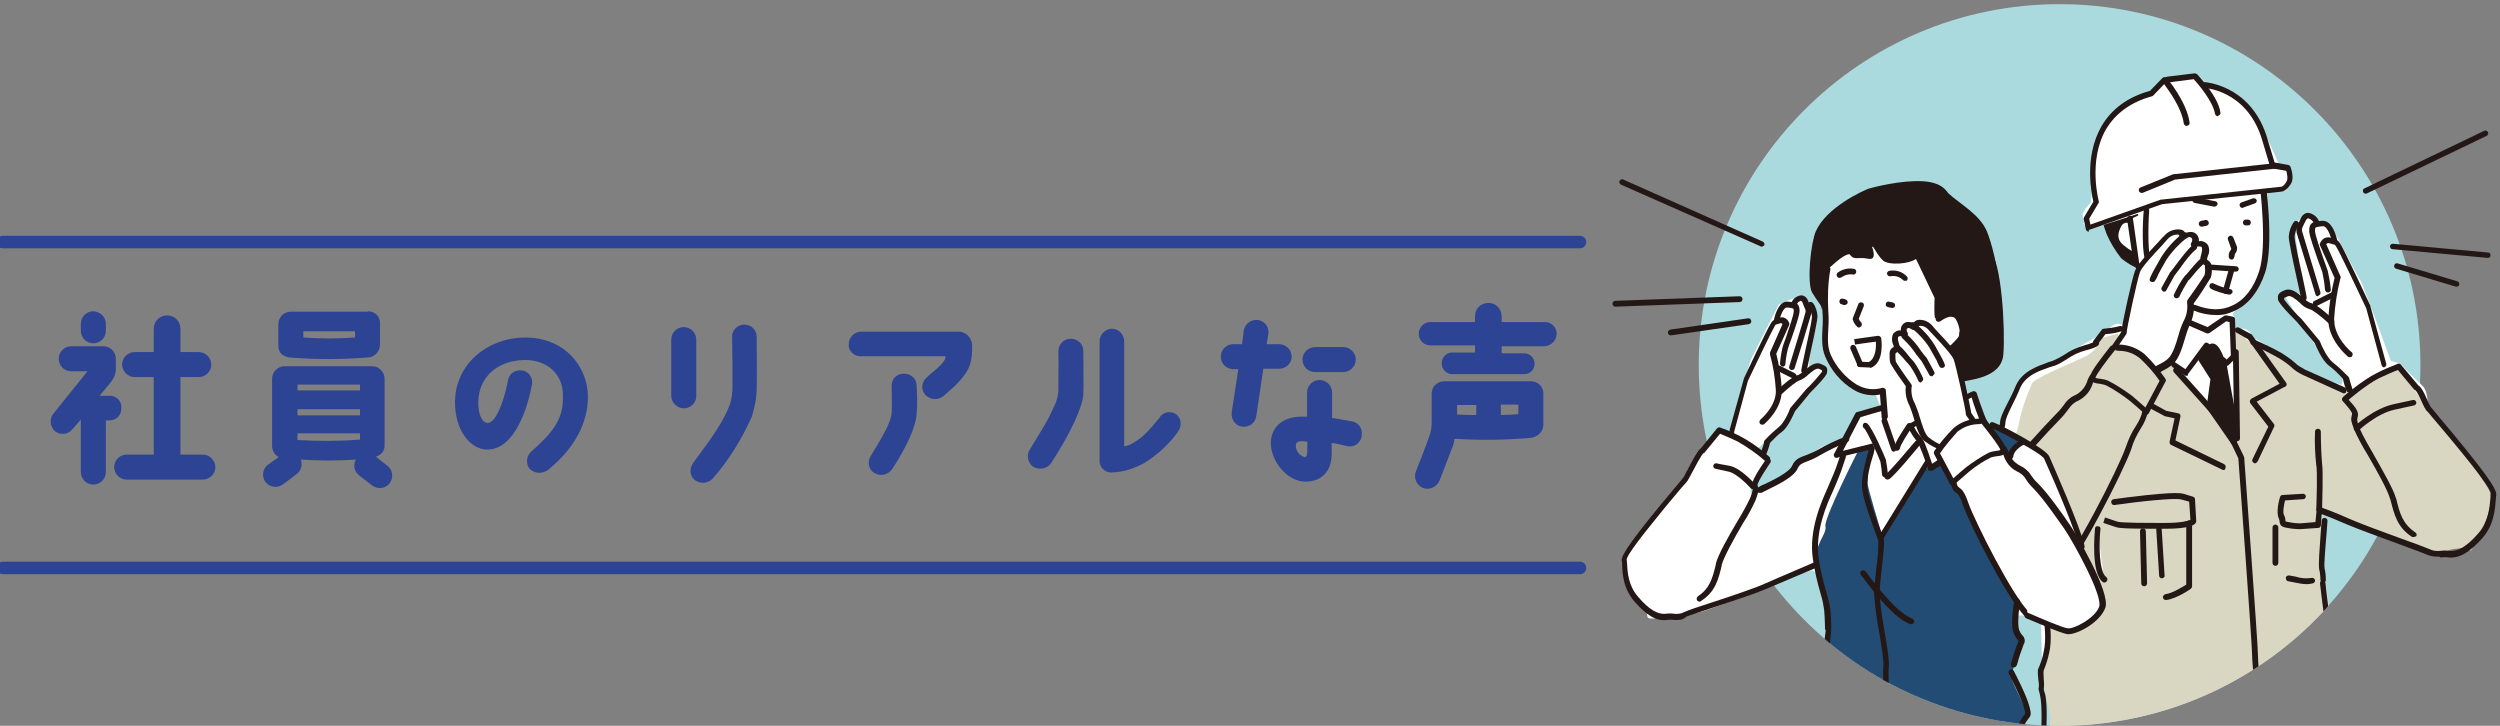 <?xml version="1.0" encoding="utf-8"?>
<!-- Generator: Adobe Illustrator 28.3.0, SVG Export Plug-In . SVG Version: 6.00 Build 0)  -->
<svg version="1.1" id="レイヤー_1" xmlns="http://www.w3.org/2000/svg" xmlns:xlink="http://www.w3.org/1999/xlink" x="0px"
	 y="0px" viewBox="0 0 600 174.2" style="enable-background:new 0 0 600 174.2;" xml:space="preserve">
<rect x="0" y="0" width="600" height="174.2" fill="#808080" stroke="none"/>
<style type="text/css">
	.st0{fill:#AADADE;}
	.st1{clip-path:url(#SVGID_00000023279399361275117330000006515688824154010543_);}
	.st2{fill:#FFFFFF;}
	.st3{fill:#D9D7C1;}
	.st4{fill:#231815;}
	.st5{fill:none;}
	.st6{fill:#224C74;}
	.st7{fill:none;stroke:#2C4493;stroke-width:3;stroke-linecap:round;}
	.st8{fill:#2C4493;}
</style>
<g>
	<g>
		<path id="パス_2196" class="st0" d="M407.7,87.6c0-47.8,38.8-86.6,86.6-86.6s86.6,38.8,86.6,86.6c0,47.8-38.8,86.6-86.6,86.6
			C446.5,174.2,407.7,135.4,407.7,87.6L407.7,87.6"/>
		<g id="グループ_275">
			<g>
				<defs>
					<path id="SVGID_1_" d="M407.7,87.6c0,21.2-31.5,50.2-18.9,65.3c0.4,0.4,10.5-1.6,20.7-3.6c10.1-2,20.3-4,20.6-3.6
						c32.1,35.5,86.9,38.2,122.4,6.1c6.3-5.7,11.7-12.3,16.1-19.6c0.3-0.5,10.4,1,20.6,2.4c10.2,1.5,20.4,2.9,20.7,2.4
						c6.8-12.3-28.9-34.4-28.9-49.5c0-47.8-38.8-86.6-86.6-86.6C446.5,1,407.7,39.8,407.7,87.6"/>
				</defs>
				<clipPath id="SVGID_00000060727105588042961290000004130348139375041182_">
					<use xlink:href="#SVGID_1_"  style="overflow:visible;"/>
				</clipPath>
				<g id="グループ_274" style="clip-path:url(#SVGID_00000060727105588042961290000004130348139375041182_);">
					<path id="パス_2197" class="st2" d="M532.3,21.5c-1-0.3-4.6-2-4.6-2l-5.3-0.7c0,0-2.7,0.3-3.6,1.6c-0.9,1.3-2,1-3.6,2
						s-6.6,3-8.5,5.9c-2,3-4.9,9.2-4.6,12.5c0.1,2.6,0,5.3-0.3,7.9c0,0-3,2.6-1.6,3.9c1.3,1.3,3.9,0.3,5.3,1
						c1.3,0.7,3.3,7.2,4.6,8.5c1.3,1.3,3,1,3,2.6s-2.6,11.5-3.3,12.8c-0.7,1.3-1-1-3.6,1.3c-2.6,2.3-8.5,4.6-9.5,6.2
						c-1,1.6-8.5,3.3-10.8,6.2c-2.3,3-4.9,7.9-4.9,9.5c0,1.6-6.2,19-5.9,20.7s-2.6,8.5,0.7,11.2s13.1,4.6,20.4,6.6
						c7.2,2,11.2,7.6,25,3.3c10.1-3.1,19.5-8.3,27.6-15.1c5.3-4.3,8.5-4.9,16.4-4.3c7.9,0.7,20.4-10.8,20.4-12.5s-1.3-6.6-2.3-10.5
						c-1-3.9-0.3-6.2-2.3-7.9c-1.7-1.6-3.4-3.2-4.9-4.9l-2.3-0.7c0,0-6.6-18.1-7.2-19.1c-0.7-1-7.2-13.5-7.2-13.5l-3-1l-2.6-1.3
						c0,0-2.3,0.7-2.6,2c-0.3,1.6-0.3,3.3,0,4.9c0.3,1.6,1.3,12.2,1.3,12.2l-3-1c0,0-1.6,0.3-0.7,2c1,1.6,5.3,8.5,5.9,9.5
						c0.7,1,2.6,4.6,4.6,5.9c2,1.3,3.3,2,3,3.6l-0.3,1.6c0,0-8.2-2.6-9.2-3.6c-1-1-4.9-3.3-6.6-4.6c-1.7-1.1-3.4-2.1-5.3-3
						c0,0-1-2.3-2.6-2.3s-2,1-2-1.6s-1-1,0-2.6c1-1.6,2.2-3,3.6-4.3c2-2,4.3-7.6,4.3-10.8V46.1c0,0,4.6,0.3,4.6-0.7s0.7-4.6,0.7-4.6
						l-2.3-1C546.7,39.9,542.1,24.1,532.3,21.5"/>
					<path id="パス_2198" class="st3" d="M575.3,87.5l-8.9,4.9l-2.6,2.6c0,0,1-1.6-2.3-2.3c-3.3-0.7-7.6-3.6-10.2-4.6
						c-2.6-1-3-2.3-5.3-3s-6.9-3.6-6.9-3.6l-1.3-2l-1.6-0.3c0,0,0.3,19.1,0.7,22c0.3,3-0.7,3.9-0.7,3.9l-14.1-17.1c0,0-1.3-2-2.6-1
						c-0.8,0.6-1.6,1.3-2.3,2l-6.2-4.9l-2-0.7l-0.7-3.3l-3.9,1c-0.7,1.8-1.9,3.3-3.6,4.3c-2.6,1.3-12.5,5.3-13.1,6.6
						c-1.5,3.3-2.6,6.7-3.3,10.2c-1,4.9-8.2,18.1-7.9,20.4c0.3,2.3-4.6,11.5-1.3,14.5c3.3,3,2.3,4.6,7.2,4.6s7.6-2,7.6-2
						s0.6,11.5,1,14.1s-1,5.3-1,7.2c0,2,1.6,8.5,2,10.5c0.3,2-1.3,7.2,3,8.9c4.3,1.6,0.3,2,24.6,2c24.3,0,41.7-1.6,43-3.3
						s2-1.3,2.3-3.9s0.7-1-0.3-4.6c-1-3.6-3-5.6-3.3-8.2c-0.3-2.6-4.3-29.9-3.9-31.2s0-9.2,0-9.2s26.9,12.2,28.6,11.2
						c1.6-1,1-1.3,4.3-1.6c3.3-0.3,2,1.6,3.3-0.3c1.1-1.6,2-3.4,2.6-5.3c0.7-1.6,2-5.6,1.6-7.2s-1.6-3-3-5.3
						c-1.3-2.3-10.8-14.5-12.2-15.8C581.2,96.4,575.3,87.5,575.3,87.5"/>
					<path id="パス_2199" class="st4" d="M512.5,63.4c-1-0.5-2-1.2-2.9-1.9c-1.3-1.7-2.4-3.6-3.4-5.5c-0.2-0.6-0.7-2.1-0.7-2.1
						s2.1-1,2.9-1.4c0.8-0.4,3-1.3,3-1.3s1-0.4,1.4,0.9C513.1,53.5,514,63.1,512.5,63.4"/>
					<path id="パス_2200" class="st4" d="M512.5,64.1c-0.1,0-0.2,0-0.3-0.1c-1.1-0.5-2.1-1.2-3.1-2c-1.4-1.8-2.6-3.7-3.5-5.8
						c-0.2-0.6-0.7-2-0.7-2c-0.1-0.3,0-0.7,0.3-0.9c0,0,2.1-1,2.9-1.4c0.8-0.4,3-1.3,3-1.3c0.4-0.2,0.9-0.1,1.3,0.1
						c0.5,0.3,0.8,0.7,0.9,1.3c0.3,1.2,1.2,9.4,0,11.4c-0.2,0.3-0.5,0.5-0.8,0.6C512.6,64.1,512.5,64.1,512.5,64.1z M506.4,54.3
						c0.2,0.5,0.4,1.2,0.5,1.5c0.9,1.8,1.9,3.6,3.2,5.2c0.7,0.6,1.5,1.1,2.3,1.5c0.7-1.6,0.1-8.8-0.3-10.2c0-0.2-0.1-0.3-0.3-0.4
						c-0.1,0-0.2,0-0.2,0c0,0-2.1,0.9-2.9,1.2C508.1,53.4,507,53.9,506.4,54.3z"/>
					<path id="パス_2201" class="st2" d="M519.5,43.5c0,0,4.4-5.8,5.4-6.8c1-1,10.8-0.3,12.5,0.7c1.7,1,5.4,5.4,5.4,5.4
						s2.3,15.9,0,22.7c-2.5,7.5-8.3,11.6-16.2,8.5"/>
					<path id="パス_2202" class="st4" d="M531.8,75.6c-1.9,0-3.7-0.4-5.4-1.1c-0.4-0.1-0.5-0.5-0.4-0.9c0.1-0.4,0.5-0.5,0.9-0.4
						l0,0c3.3,1.3,6.3,1.4,8.9,0.1c2.9-1.3,5.1-4.2,6.4-8.2c2-6.1,0.2-20.3,0-22.2c-1.1-1.3-3.9-4.4-5.1-5.1
						c-1.5-0.9-10.7-1.5-11.7-0.8c-0.8,0.8-3.8,4.7-5.3,6.7c-0.2,0.3-0.7,0.4-1,0.1c-0.3-0.2-0.4-0.7-0.1-1c0.2-0.2,4.4-5.8,5.5-6.8
						c1.4-1.4,11.6-0.5,13.3,0.6c1.8,1.1,5.4,5.4,5.6,5.6c0.1,0.1,0.1,0.2,0.2,0.3c0.1,0.7,2.3,16.1,0,23c-1.5,4.4-3.9,7.5-7.1,9
						C534.9,75.3,533.3,75.7,531.8,75.6z"/>
					<path id="パス_2203" class="st4" d="M531.5,49.6c0,0-0.1,0-0.1,0l-4.7-0.9c-0.4-0.1-0.6-0.4-0.5-0.8c0.1-0.4,0.4-0.6,0.8-0.5
						l4.7,0.9c0.4,0.1,0.6,0.4,0.5,0.8C532.1,49.3,531.8,49.6,531.5,49.6L531.5,49.6z"/>
					<path id="パス_2204" class="st4" d="M538.2,49.9c-0.4,0-0.7-0.3-0.7-0.7c0-0.3,0.2-0.5,0.4-0.6l2.8-1
						c0.4-0.1,0.7,0.1,0.9,0.4c0.1,0.3-0.1,0.7-0.4,0.8l-2.8,1C538.4,49.9,538.3,49.9,538.2,49.9z"/>
					<path id="パス_2205" class="st4" d="M528.4,54.4c-0.4,0-0.7-0.3-0.7-0.7c0-0.3,0.2-0.6,0.6-0.7l1-0.2
						c0.4-0.1,0.7,0.2,0.8,0.6s-0.2,0.7-0.6,0.8l0,0l-1,0.2C528.4,54.4,528.4,54.4,528.4,54.4z"/>
					<path id="パス_2206" class="st4" d="M539.6,54.1H539c-0.4,0-0.7-0.3-0.7-0.7s0.3-0.7,0.7-0.7h0.5c0.4,0,0.7,0.3,0.7,0.7
						S539.9,54.1,539.6,54.1z"/>
					<path id="パス_2207" class="st2" d="M511.5,53.1c0,0-2.1-0.7-2.9,1c-0.9,1.7-1.4,3.6,0.7,5.3c2.1,1.7,2.9,1.7,2.9,1.7"/>
					<path id="パス_2208" class="st4" d="M512.2,61.8c-0.3,0-1.3-0.1-3.4-1.9c-2.5-2.1-1.8-4.4-0.9-6.2c0.7-1.3,2.3-1.9,3.8-1.4
						c0.4,0.1,0.6,0.5,0.4,0.9c-0.1,0.4-0.5,0.6-0.9,0.4l0,0c-0.2-0.1-1.5-0.5-2.1,0.7c-0.9,1.7-1.1,3.2,0.5,4.5
						c1.8,1.5,2.5,1.6,2.5,1.6c0.4,0,0.7,0.3,0.7,0.7c0,0,0,0,0,0C512.9,61.5,512.5,61.8,512.2,61.8z"/>
					<path id="パス_2209" class="st2" d="M517.9,21.8l2.7-2.7l7.2-0.8l2.7,2.9c2.5,0,5,1,6.8,2.7c3,2.8,5.8,10.2,7.4,13.5
						c1.7,3.3,1.8,2.4,1.8,2.4l3.2,1.4l-0.4,3c0,0-0.8,1.5-1.4,1.2s-27.4,3.4-27.4,3.4s-19,6.6-19.3,6s-1.4-0.8-1.1-1.4
						c0.3-0.5,2.6-3.7,2.6-4.2c0-0.5-0.9-12.2,0.4-15.4C504.4,30.7,510.4,22.7,517.9,21.8"/>
					<path id="パス_2210" class="st4" d="M501.3,55.6c-0.3,0-0.6-0.2-0.7-0.6l-0.5-2.4c0-0.2,0-0.3,0.1-0.5l2.2-3.7
						c-0.4-1.7-2.3-10.6,1.9-18c2.4-4.2,6.3-7.1,11.7-8.6l3-3.1c0.1-0.1,0.3-0.2,0.5-0.2c0.2,0,0.4,0.1,0.5,0.2
						c0.2,0.2,4.8,5.7,5.5,10.7c0.1,0.4-0.2,0.7-0.6,0.8c-0.4,0.1-0.7-0.2-0.8-0.6c-0.5-3.7-3.6-7.9-4.7-9.4l-2.6,2.7
						c-0.1,0.1-0.2,0.2-0.3,0.2c-5.1,1.4-8.8,4.1-11.1,8c-4.3,7.5-1.7,17.2-1.7,17.2c0.1,0.2,0,0.4-0.1,0.5l-2.2,3.7l0.3,1.4l16.9-6
						c0.1,0,0.1,0,0.2,0l28.8-3.1l0,0c0,0,0.5-0.1,1.1-1.1c0.5-0.7,0.2-2,0-2.7l-3.4-0.6c-0.3,0-0.5-0.2-0.5-0.5l-2.1-7
						c-3.8-11.4-13.7-11.8-13.8-11.8c-0.4,0-0.7-0.3-0.7-0.7s0.3-0.7,0.7-0.7h0c0.1,0,10.9,0.5,15,12.7l2,6.6l3.3,0.6
						c0.2,0,0.4,0.2,0.5,0.4c0.1,0.3,1.1,2.8,0,4.3c-1,1.5-1.9,1.7-2.1,1.7l-28.7,3l-17.6,6.2C501.4,55.6,501.3,55.6,501.3,55.6z"/>
					<path id="パス_2211" class="st4" d="M532.3,27.9c-0.3,0-0.6-0.2-0.7-0.6c-0.5-3-4.1-7.2-5.1-8.3l-6.2,0.8
						c-0.4,0-0.7-0.2-0.8-0.6c0-0.4,0.2-0.7,0.6-0.8l6.6-0.8c0.2,0,0.4,0.1,0.6,0.2c0.2,0.2,5.1,5.4,5.6,9.2
						c0.1,0.4-0.2,0.7-0.6,0.8C532.4,27.9,532.3,27.9,532.3,27.9L532.3,27.9z"/>
					<path id="パス_2212" class="st4" d="M514,46.3c-0.4,0-0.7-0.3-0.7-0.7c0-0.3,0.2-0.5,0.4-0.6l7.9-3.2c0.1,0,0.1,0,0.2,0
						l23.9-2.6c0.4,0,0.7,0.2,0.7,0.6c0,0,0,0,0,0c0,0.4-0.2,0.7-0.6,0.7c0,0,0,0,0,0L522,43.1l-7.8,3.2
						C514.2,46.3,514.1,46.3,514,46.3z"/>
					<path id="パス_2213" class="st2" d="M515.3,50.7c0,0-0.7,10.7,0.7,12.4s5.2,8.3,5.2,8.3c-0.9-0.3-1.7-0.7-2.4-1.2
						c-1.7-1-5.9-6.7-5.9-6.7l-1.6-10.9"/>
					<path id="パス_2214" class="st4" d="M521.1,72c-0.1,0-0.1,0-0.2,0c-0.9-0.3-1.8-0.7-2.6-1.3c-1.8-1.1-5.6-6.3-6.1-6.9
						c-0.1-0.1-0.1-0.2-0.1-0.3l-1.6-10.9c-0.1-0.4,0.2-0.7,0.6-0.8c0.4-0.1,0.7,0.2,0.8,0.6l0,0l1.5,10.7c1.2,1.6,4.3,5.6,5.6,6.4
						c0.1,0.1,0.2,0.1,0.3,0.2c-1.2-2.1-3.1-5.2-4-6.3c-1.5-1.8-1-11-0.8-12.9c0-0.4,0.4-0.7,0.7-0.6c0.4,0,0.7,0.3,0.6,0.7
						c0,0,0,0,0,0c-0.3,4.3-0.3,10.9,0.5,11.9c1.4,1.7,5.1,8.1,5.2,8.4c0.2,0.3,0.1,0.7-0.2,0.9C521.4,72,521.3,72,521.1,72
						L521.1,72z"/>
					<path id="パス_2215" class="st4" d="M535.6,62.3c-0.4,0-0.7-0.3-0.7-0.7c0-0.1,0-0.1,0-0.2c0-0.1,0-0.1,0-0.2
						c0-0.4,0.2-0.9,0.5-1.2c0-0.1,0.1-0.2,0.1-0.3l-0.8-2.2c-0.1-0.3,0-0.7,0.4-0.9c0.3-0.1,0.7,0,0.9,0.4c0,0,0,0,0,0l0.9,2.3
						c0,0.1,0,0.2,0,0.3c0,0.5-0.2,1-0.5,1.3c0,0-0.1,0.3-0.1,0.5c0,0.1-0.1,0.3-0.1,0.4C536.1,62.1,535.9,62.3,535.6,62.3z"/>
					<path id="パス_2216" class="st4" d="M572.3,88.2c-0.3,0-0.6-0.2-0.7-0.5L567.9,74c-2.2-4.7-6.5-13.7-7.1-14.6
						c-0.4-0.7-0.4-0.7-1-0.8c-0.2-0.1-0.4-0.1-0.7-0.2c-0.2-0.1-0.5-0.1-0.7,0.1c0,0-0.1,0.1-0.1,0.1l3.4,7.7
						c0.1,0.1,0.1,0.3,0,0.5c-0.8,3.2-1.3,6.4-1.5,9.6c-0.2,4.5,4.1,8.1,4.2,8.1c0.3,0.2,0.3,0.7,0.1,1c-0.2,0.3-0.7,0.3-1,0.1
						c-0.2-0.2-4.9-4.1-4.7-9.2c0.2-3.3,0.7-6.5,1.5-9.7l-3.5-7.8c-0.1-0.2-0.1-0.3,0-0.5c0.1-0.3,0.3-0.6,0.6-0.9
						c0.5-0.5,1.4-0.7,2.1-0.4c0.3,0.1,0.5,0.1,0.6,0.2c0.9,0.3,1.1,0.4,1.7,1.4c0.7,1.1,6.9,14.2,7.1,14.7c0,0,0,0.1,0,0.1
						l3.8,13.8c0.1,0.4-0.1,0.7-0.5,0.8C572.4,88.2,572.3,88.2,572.3,88.2z"/>
					<path id="パス_2217" class="st4" d="M558.7,70.2c-0.4,0-0.6-0.3-0.7-0.6c-0.1-1.4-0.3-2.7-0.6-4.1c-0.1-0.5-0.5-1.4-0.9-2.5
						c-1.2-3.5-2.3-6.5-2.3-7.6c0-2.1,1-2.2,2.9-2.4l0.2,0c0.1,0,0.2,0,0.2,0c2.4,0,3.3,4.1,3.4,4.5c0.1,0.4-0.2,0.7-0.5,0.8
						c-0.4,0.1-0.7-0.2-0.8-0.5l0,0c-0.2-1.1-1.1-3.6-2.1-3.5l-0.2,0c-1.7,0.2-1.7,0.2-1.7,1.1c0,1,1.4,4.9,2.2,7.2
						c0.4,1.2,0.8,2.1,0.9,2.6c0.3,1.4,0.6,2.9,0.7,4.4C559.4,69.8,559.2,70.2,558.7,70.2C558.8,70.2,558.8,70.2,558.7,70.2
						C558.8,70.2,558.7,70.2,558.7,70.2z"/>
					<path id="パス_2218" class="st4" d="M556.3,71.1c-0.3,0-0.6-0.2-0.6-0.5c-0.2-0.6-4.2-13.8-4.5-14.7c-0.2-1,0-1.4,0.6-2.7
						l0.4-0.8c0.3-0.8,1.1-1.4,1.9-1.3c1.1,0.2,2.1,1,2.5,2.1c0.1,0.4-0.1,0.7-0.5,0.8c-0.4,0.1-0.7-0.1-0.8-0.5
						c-0.2-0.5-0.7-0.9-1.3-1.1c-0.1,0-0.3,0-0.6,0.5l-0.4,0.8c-0.6,1.2-0.6,1.3-0.5,1.8c0.2,0.7,3,9.9,4.4,14.6
						c0.1,0.4-0.1,0.7-0.4,0.8c0,0,0,0,0,0C556.4,71.1,556.3,71.1,556.3,71.1z"/>
					<path id="パス_2219" class="st4" d="M552.9,72.2c-0.4,0-0.7-0.3-0.7-0.7c0-0.3-0.5-2.6-1-4.8c-1.1-5-1.9-9-1.9-9.9
						c0.1-1.3,0.5-2.5,1.2-3.5c0.2-0.3,0.7-0.4,1-0.1c0.3,0.2,0.4,0.6,0.2,0.9c-0.6,0.8-0.9,1.7-1,2.7c0,0.9,1.1,6.1,1.9,9.6
						c0.8,3.7,1,4.8,1,5.1C553.6,71.9,553.3,72.2,552.9,72.2z"/>
					<path id="パス_2220" class="st4" d="M555.8,73.5c-0.4,0-0.7-0.3-0.7-0.7c0-0.3,0.1-0.5,0.4-0.6l4-2c0.3-0.2,0.7,0,0.9,0.3
						c0.2,0.3,0,0.7-0.3,0.9l-4,2C556,73.5,555.9,73.5,555.8,73.5z"/>
					<path id="パス_2221" class="st4" d="M563.8,94.2c-0.3,0-0.5-0.1-0.6-0.4c-0.4-0.9-0.7-1.9-0.9-2.9c-1-1.1-2.1-2.2-3.3-3.1
						c-1.8-1.3-3.2-4.9-3.5-5.5l-4.2-5c-4.6-4.6-4.6-5.3-4.6-5.5c0-0.1,0-0.2,0-0.2c-0.1-1,0.4-1.5,1.8-2c1.5-0.5,2.9,0.7,4.3,1.9
						c0.5,0.5,1,0.9,1.7,1.2c1.5,0.2,4.8,3.3,5.5,4c0.3,0.2,0.3,0.7,0.1,1c-0.2,0.3-0.7,0.3-1,0.1c0,0,0,0,0,0
						c-1.8-1.7-4.1-3.5-4.8-3.6c-0.9-0.3-1.7-0.8-2.3-1.5c-0.9-0.8-2.2-1.9-2.9-1.6c-0.3,0.1-0.6,0.3-0.9,0.4c0,0,0,0,0,0.1
						c0,0.1,0,0.2,0,0.3c1.3,1.7,2.7,3.3,4.2,4.7l4.3,5.2c0,0.1,0.1,0.1,0.1,0.2c0.4,1.1,1.8,4,3.1,5c1.3,1,2.5,2.2,3.7,3.4
						c0.1,0.1,0.1,0.2,0.2,0.3c0.2,0.9,0.5,1.8,0.8,2.7c0.2,0.3,0,0.7-0.3,0.9C564,94.2,563.9,94.2,563.8,94.2L563.8,94.2z"/>
					<path id="パス_2222" class="st4" d="M579.2,128.9c-0.1,0-0.3,0-0.4-0.1c-3.5-2.3-4.2-5.4-5.1-8.9l-0.1-0.2
						c-0.5-2-3.2-6.8-5.4-10.6c-1.2-1.9-2.3-4-3.2-6c-0.8-2.1-0.8-2.4-0.6-3.3c0-0.1,0.1-0.2,0.1-0.4c0.1-0.5-1.2-1.9-1.6-2.4
						c-0.2-0.3-0.5-0.5-0.7-0.8c-0.2-0.3-0.1-0.7,0.2-0.9c0.3-0.2,0.7-0.1,0.9,0.2c0,0,0,0,0,0c0.1,0.1,0.3,0.4,0.6,0.7
						c1.2,1.3,2.2,2.5,2,3.6c0,0.2-0.1,0.3-0.1,0.5c-0.1,0.5-0.2,0.6,0.5,2.5c0.9,2,2,3.9,3.1,5.8c2.3,4.1,5,8.7,5.6,10.9l0.1,0.2
						c0.8,3.4,1.5,6,4.6,8.1c0.3,0.2,0.4,0.6,0.2,0.9C579.6,128.8,579.4,128.9,579.2,128.9L579.2,128.9z"/>
					<path id="パス_2223" class="st4" d="M493.9,138.8c-0.4,0-0.7-0.3-0.7-0.7c0-0.2,0.1-0.4,0.2-0.5c3.8-3.2,15-25.1,16.8-30.3
						c0.6-1.8,1.4-3.6,2.5-5.2c0.7-1.1,1.3-2.3,1.5-3.6c0.1-0.4,0.4-0.6,0.8-0.5c0.4,0.1,0.6,0.4,0.5,0.8l0,0
						c-0.3,1.4-0.9,2.8-1.7,4c-1,1.6-1.8,3.2-2.3,5c-1.9,5.4-13.2,27.5-17.2,30.9C494.2,138.7,494.1,138.8,493.9,138.8z"/>
					<path id="パス_2224" class="st4" d="M482.9,142.4c-2.3,0-8-3-9.1-6.5c-1.3-3.8,3.8-18,5.8-20.9c2.1-3,11.7-13.5,14-15.8
						c0.7-0.6,1.2-1.4,1.8-2.1c0.7-1.1,1.7-1.9,2.9-2.4c1.3-0.7,2.3-2,2.7-3.4c0.1-0.4,0.4-0.9,0.6-1.2c0.2-0.3,0.6-0.4,1-0.1
						s0.4,0.6,0.1,1c0,0,0,0,0,0c-0.2,0.3-0.3,0.6-0.4,0.9c-0.5,1.8-1.7,3.3-3.4,4.2c-1,0.4-1.8,1.1-2.4,2c-0.6,0.8-1.2,1.6-1.9,2.3
						c-2.6,2.6-11.9,12.8-13.9,15.6c-1.9,2.8-6.6,16.6-5.6,19.7c1,3,6.5,5.7,7.9,5.5c1.4-0.2,7-2.4,9-3.2c0.4-0.1,0.7,0,0.9,0.4
						c0.1,0.3,0,0.7-0.4,0.9c-0.8,0.3-7.6,3.1-9.4,3.3C483.1,142.4,483,142.4,482.9,142.4z"/>
					<line id="線_299" class="st5" x1="530.7" y1="64.1" x2="536.6" y2="64.5"/>
					<path id="パス_2225" class="st4" d="M536.6,65.2L536.6,65.2l-6-0.4c-0.4,0-0.7-0.4-0.6-0.7c0-0.4,0.4-0.7,0.7-0.6l5.9,0.4
						c0.4,0,0.7,0.3,0.7,0.7C537.3,64.9,537,65.2,536.6,65.2L536.6,65.2z"/>
					<line id="線_300" class="st5" x1="535.6" y1="64.8" x2="534.2" y2="69.8"/>
					<path id="パス_2226" class="st4" d="M534.2,70.5c-0.1,0-0.1,0-0.2,0c-0.4-0.1-0.6-0.5-0.5-0.8l1.4-5c0.1-0.4,0.5-0.6,0.8-0.5
						c0.4,0.1,0.6,0.5,0.5,0.8c0,0,0,0,0,0l-1.4,5C534.8,70.3,534.5,70.5,534.2,70.5z"/>
					<path id="パス_2227" class="st2" d="M535,70.1c0,0-3.3-0.7-4.2-1.4"/>
					<path id="パス_2228" class="st4" d="M535,70.7c-0.1,0-0.1,0-0.1,0c-0.6-0.1-3.5-0.8-4.4-1.5c-0.3-0.2-0.3-0.7-0.1-1
						c0.2-0.3,0.7-0.3,1-0.1c1.2,0.6,2.5,1,3.9,1.3c0.4,0.1,0.6,0.4,0.5,0.8C535.6,70.5,535.4,70.7,535,70.7L535,70.7z"/>
					<path id="パス_2229" class="st4" d="M524.8,90.2c-0.1,0-0.3,0-0.4-0.1l-3-2c-0.3-0.2-0.4-0.6-0.2-0.9
						c0.2-0.3,0.6-0.4,0.9-0.2l2.4,1.6l4.5-6.1c0.2-0.3,0.6-0.4,1-0.1c0,0,0,0,0,0l4.4,3.9l1-1l-0.3-8l-0.8-0.2l-4,2.8
						c-0.2,0.1-0.4,0.2-0.7,0.1l-4.6-2c-0.3-0.1-0.5-0.5-0.4-0.9c0.1-0.3,0.5-0.5,0.9-0.4l4.3,1.8l4-2.7c0.2-0.1,0.3-0.1,0.5-0.1
						l1.6,0.3c0.3,0.1,0.5,0.3,0.5,0.6l0.3,8.9c0,0.2-0.1,0.4-0.2,0.5l-1.6,1.6c-0.3,0.3-0.7,0.3-0.9,0l-4.4-3.8l-4.5,6
						C525.2,90.1,525,90.2,524.8,90.2z"/>
					<path id="パス_2230" class="st4" d="M536.9,105.9c-0.2,0-0.4-0.1-0.5-0.2l-14.7-16.4c-0.2-0.3-0.2-0.7,0.1-1
						c0.3-0.2,0.7-0.2,0.9,0l13.5,15.1l-0.3-18.9c0-0.4,0.3-0.7,0.7-0.7c0,0,0,0,0,0h0c0.4,0,0.7,0.3,0.7,0.7l0.3,20.7
						C537.6,105.6,537.3,105.9,536.9,105.9C536.9,105.9,536.9,105.9,536.9,105.9L536.9,105.9z"/>
					<path id="パス_2231" class="st4" d="M541.2,111.2c-0.1,0-0.2,0-0.3-0.1c-0.3-0.2-0.5-0.6-0.3-0.9c0,0,0,0,0,0l3.8-7.8
						l-4.3-5.6c-0.2-0.3-0.2-0.7,0.1-1c0,0,0.1,0,0.1-0.1l6.8-3.6l-7.6-10.7l-2.8-1.6c-0.3-0.2-0.4-0.6-0.3-0.9
						c0.2-0.3,0.6-0.4,0.9-0.3l3,1.6c0.1,0,0.2,0.1,0.2,0.2l8.2,11.5c0.2,0.3,0.1,0.7-0.2,0.9c0,0-0.1,0-0.1,0l-6.8,3.6l4.1,5.3
						c0.2,0.2,0.2,0.5,0.1,0.7l-3.9,8.2C541.7,111,541.4,111.2,541.2,111.2z"/>
					<path id="パス_2232" class="st4" d="M533.6,112.8c-0.1,0-0.2,0-0.3-0.1l-12.2-5.9c-0.3-0.1-0.4-0.4-0.4-0.8l1.2-5.6l-2.3-0.5
						c-0.1,0-0.1,0-0.2-0.1l-3-1.6c-0.3-0.2-0.4-0.6-0.3-0.9c0.2-0.3,0.6-0.4,0.9-0.3l2.9,1.6l2.9,0.6c0.4,0.1,0.6,0.4,0.5,0.8
						l-1.2,5.7l11.7,5.7c0.3,0.2,0.5,0.6,0.3,0.9C534.1,112.7,533.9,112.8,533.6,112.8L533.6,112.8z"/>
					<path id="パス_2233" class="st4" d="M544.1,176.5c-0.2,0-0.4-0.1-0.5-0.2c-1.9-2.3-3.1-17.1-3.1-19.2
						c0-2.5-3.1-44.5-3.3-47.1l-4.2-8.8c-0.2-0.3,0-0.7,0.3-0.9c0.3-0.2,0.7,0,0.9,0.3l4.3,8.9c0,0.1,0.1,0.2,0.1,0.2
						c0.1,1.8,3.3,44.7,3.3,47.3c0,3.3,1.4,16.6,2.8,18.3c0.2,0.3,0.2,0.7-0.1,1c0,0,0,0,0,0C544.4,176.5,544.3,176.5,544.1,176.5z"
						/>
					<path id="パス_2234" class="st4" d="M562.5,94.4c-0.1,0-0.2,0-0.3-0.1c-0.1,0-7.9-3.6-9.5-4.3c-1-0.5-2-1.1-2.8-1.9
						c-0.9-0.8-1.9-1.5-2.9-2.1c-2.1-1.2-4.3-2.3-6.5-3.2c-0.3-0.1-0.5-0.5-0.4-0.9c0.1-0.3,0.5-0.5,0.9-0.4l0,0
						c2.3,1,4.6,2.1,6.7,3.3c1.1,0.7,2.1,1.4,3,2.2c0.7,0.7,1.6,1.2,2.5,1.7c1.6,0.7,9.2,4.1,9.6,4.3c0.3,0.2,0.5,0.6,0.3,0.9
						C563.1,94.3,562.8,94.4,562.5,94.4L562.5,94.4z"/>
					<path id="パス_2235" class="st4" d="M519.8,126.9c-6.8,0-11,0-12-0.4l-3-1l0.4-1.3l3,1c0.9,0.3,6.6,0.3,11.6,0.3
						c3.7,0,5.3-0.5,5.9-0.7l-0.3-4.4l-1.8-0.5c-1.6-0.5-10.5,0.5-16.1,1.3c-0.4,0.1-0.7-0.2-0.8-0.6c-0.1-0.4,0.2-0.7,0.6-0.8
						c1.5-0.2,14.3-2,16.7-1.3l2.3,0.7c0.3,0.1,0.5,0.3,0.5,0.6l0.3,5.3c0,0.2-0.1,0.4-0.2,0.5C526.6,126,525.3,126.9,519.8,126.9z"
						/>
					<path id="パス_2236" class="st4" d="M519.8,144c-0.4,0-0.7-0.3-0.7-0.7c0-0.3,0.3-0.6,0.6-0.7c1.7-0.2,4.2-1.8,5-2.3v-14.7
						c0-0.4,0.3-0.7,0.7-0.7c0.4,0,0.7,0.3,0.7,0.7v15.1c0,0.2-0.1,0.4-0.3,0.6c-0.1,0.1-3.4,2.4-5.9,2.7
						C519.9,144,519.9,144,519.8,144z"/>
					<line id="線_301" class="st5" x1="518.2" y1="126.9" x2="518.9" y2="138.1"/>
					<path id="パス_2237" class="st4" d="M518.9,138.8c-0.4,0-0.7-0.3-0.7-0.6l-0.7-11.2c0-0.4,0.3-0.7,0.6-0.7
						c0.4,0,0.7,0.3,0.7,0.6l0.7,11.2C519.6,138.4,519.3,138.7,518.9,138.8L518.9,138.8z"/>
					<line id="線_302" class="st5" x1="514.3" y1="127.6" x2="514.6" y2="140.1"/>
					<path id="パス_2238" class="st4" d="M514.6,140.7c-0.4,0-0.7-0.3-0.7-0.7l-0.3-12.5c0-0.4,0.3-0.7,0.7-0.7h0
						c0.4,0,0.7,0.3,0.7,0.7l0.3,12.5C515.3,140.4,515,140.7,514.6,140.7L514.6,140.7z"/>
					<path id="パス_2239" class="st2" d="M503.4,126.9c0,0-1,10.2,1.6,12.2"/>
					<path id="パス_2240" class="st4" d="M505.1,139.8c-0.1,0-0.3,0-0.4-0.1c-2.9-2.1-2-11.7-1.9-12.8c0-0.4,0.3-0.7,0.7-0.6
						c0.4,0,0.7,0.3,0.6,0.7c0,0,0,0,0,0c-0.4,3.8-0.3,10.3,1.4,11.5c0.3,0.2,0.4,0.7,0.1,1C505.5,139.7,505.3,139.8,505.1,139.8
						L505.1,139.8z"/>
					<path id="パス_2241" class="st2" d="M489.6,140.1c0,0,3,10.8,1.6,16.4c-1.3,5.6-1.6,3-1.3,6.6s-0.3,1,0.3,3.6
						s0.3,8.9,0.3,8.9"/>
					<path id="パス_2242" class="st4" d="M490.6,176.2L490.6,176.2c-0.4,0-0.7-0.3-0.7-0.7c0-0.1,0.3-6.2-0.3-8.7
						c-0.4-1.5-0.4-1.5-0.3-1.8c0.1-0.6,0-1.3-0.1-1.9c-0.2-2.1-0.2-2.3,0.2-3.1c0.5-1.2,0.9-2.4,1.1-3.7c1.3-5.3-1.6-16-1.6-16.1
						c-0.1-0.4,0.1-0.7,0.5-0.8c0.4-0.1,0.7,0.1,0.8,0.5c0.1,0.5,3,11.1,1.6,16.8c-0.3,1.4-0.7,2.7-1.2,3.9
						c-0.2,0.5-0.2,0.6-0.1,2.4c0.1,0.8,0.1,1.6,0,2.4c0,0.2,0.1,0.5,0.3,1.1c0.7,2.7,0.3,8.8,0.3,9.1
						C491.2,175.9,490.9,176.2,490.6,176.2z"/>
					<path id="パス_2243" class="st2" d="M514.4,95.4c0-0.9,0.2-1.8,0.5-2.6c0.5-0.9,2.3-2.8,2.6-3.7c0.2-0.9,1.6-0.9,3.5-2.6
						c1.9-1.6,2.6-6.8,3.7-9.1c0.9-1.6,1.2-3.4,0.9-5.1c0,0,4-5.5,4.2-6.2c0.2-0.8,0.3-1.6,0.2-2.4c0-1.2-1.3-0.8-1.1-2
						c0.2-1.2,0.6-2,0.2-2.9c-0.5-0.9-2.6-0.4-2.6-0.4s1.1-1.8-0.7-2.4c-1-0.3-2,1.2-2.2,0c-0.2-1.2-2.9-0.6-3.8,0.5
						c-0.9,1.2-6.3,6.5-7,8.3c-0.7,1.9-3.3,13.8-3.3,14.7l-5.1,7.5"/>
					<path id="パス_2244" class="st4" d="M514.4,96.1L514.4,96.1c-0.4,0-0.7-0.3-0.7-0.7c0-1,0.2-2,0.5-2.9
						c0.3-0.6,0.7-1.2,1.2-1.7c0.5-0.6,1-1.2,1.3-1.9c0.2-0.8,0.8-1.1,1.6-1.5c0.8-0.4,1.5-0.8,2.1-1.4c1-0.9,1.8-3.3,2.4-5.4
						c0.3-1.2,0.7-2.3,1.2-3.4c0.8-1.4,1.1-3,0.9-4.6c0-0.2,0-0.4,0.1-0.6c1.9-2.6,3.9-5.6,4.1-6c0.1-0.5,0.2-1.1,0.1-1.6v-0.5
						c0-0.2,0-0.2-0.3-0.4c-0.6-0.3-0.9-1-0.8-1.7c0.1-0.3,0.1-0.5,0.2-0.8c0.2-0.8,0.3-1.2,0.1-1.7c-0.1-0.2-1-0.2-1.8,0
						c-0.4,0.1-0.7-0.1-0.8-0.5c0-0.2,0-0.4,0.1-0.5c0.2-0.3,0.3-0.7,0.2-1c-0.1-0.2-0.3-0.3-0.5-0.4c-0.2-0.1-0.5,0.1-0.7,0.2
						c-0.4,0.3-0.9,0.3-1.3,0.2c-0.3-0.2-0.6-0.5-0.6-0.9c-0.1-0.1-0.3-0.1-0.5-0.1c-0.8,0-1.6,0.4-2.1,0.9c-0.3,0.3-0.9,1-1.6,1.8
						c-1.8,1.9-4.8,5.1-5.2,6.3c-0.7,1.9-3.2,13.7-3.2,14.5c0,0.1,0,0.3-0.1,0.4l-5.1,7.5c-0.2,0.3-0.6,0.4-0.9,0.2
						c-0.3-0.2-0.4-0.6-0.2-0.9c0,0,0,0,0,0l5-7.3c0.2-2,2.6-12.9,3.3-14.7c0.5-1.4,2.9-4,5.5-6.8c0.7-0.8,1.3-1.4,1.6-1.7
						c1-1.1,2.4-1.6,3.9-1.4c0.5,0.1,0.9,0.4,1.1,0.9l0,0c0.5-0.3,1.1-0.4,1.7-0.3c0.6,0.1,1.2,0.6,1.4,1.2c0.1,0.3,0.2,0.7,0.1,1
						c0.8-0.2,1.7,0.2,2.2,0.9c0.4,0.8,0.4,1.8,0,2.6c-0.1,0.2-0.1,0.5-0.2,0.7c0,0.1,0,0.1,0,0.2c0.1,0.1,0.1,0.1,0.2,0.2
						c0.6,0.3,0.9,0.9,0.9,1.5v0.5c0.1,0.7,0,1.4-0.2,2.1c-1.3,2.1-2.6,4.2-4.1,6.2c0.2,1.8-0.2,3.6-1,5.2c-0.4,1-0.8,2.1-1.1,3.2
						c-0.7,2.4-1.5,4.9-2.8,6.1c-0.7,0.6-1.5,1.2-2.4,1.6c-0.6,0.3-0.8,0.5-0.9,0.6c-0.4,0.9-0.9,1.7-1.6,2.4
						c-0.4,0.4-0.7,0.9-1,1.4c-0.3,0.7-0.4,1.5-0.4,2.3C515.1,95.8,514.8,96.1,514.4,96.1C514.4,96.1,514.4,96.1,514.4,96.1z"/>
					<path id="パス_2245" class="st2" d="M528.7,62.5c-0.7,0-3.3,3.5-4,4.2c-0.9,1.3-1.7,2.7-2.3,4.2"/>
					<path id="パス_2246" class="st4" d="M522.4,71.6c-0.4,0-0.7-0.3-0.7-0.7c0-0.1,0-0.2,0.1-0.3c0.7-1.5,1.5-3,2.5-4.3
						c0.2-0.2,0.6-0.6,1-1.1c2-2.4,2.8-3.3,3.5-3.3c0.4,0,0.7,0.3,0.7,0.7c0,0.3-0.2,0.6-0.6,0.7c-0.9,0.8-1.8,1.8-2.6,2.8
						c-0.5,0.6-0.8,1-1.1,1.2c-0.8,1.3-1.6,2.6-2.2,4C522.9,71.4,522.6,71.6,522.4,71.6z M528.7,63.2L528.7,63.2z"/>
					<path id="パス_2247" class="st2" d="M526.7,59.3c-1.6,1.2-4.1,5-5.3,6.4l-2,3.6"/>
					<path id="パス_2248" class="st4" d="M519.4,70c-0.1,0-0.2,0-0.3-0.1c-0.3-0.2-0.5-0.6-0.3-0.9c0,0,0,0,0,0l2-3.6
						c0,0,0-0.1,0.1-0.1c0.3-0.4,0.8-1,1.3-1.7c1.3-1.7,2.9-3.9,4.1-4.8c0.3-0.2,0.7-0.1,0.9,0.2c0.2,0.3,0.1,0.7-0.2,0.9
						c-1.1,0.8-2.7,2.9-3.8,4.5c-0.5,0.7-1,1.3-1.3,1.7l-2,3.6C519.9,69.8,519.7,70,519.4,70z"/>
					<path id="パス_2249" class="st2" d="M524.5,56.4c-2,1.6-3.8,3.5-5.1,5.6c-2.7,4.6-3.3,6.3-2.1,4"/>
					<path id="パス_2250" class="st4" d="M516.6,67.7c-0.2,0-0.5-0.1-0.6-0.3c-0.2-0.3-0.3-0.5,2.7-5.7c1.4-2.2,3.2-4.2,5.3-5.8
						c0.3-0.2,0.7-0.2,1,0.1s0.2,0.7-0.1,1c-1.9,1.5-3.6,3.3-5,5.4c-0.9,1.6-1.6,2.8-2,3.6c0,0.1,0,0.2-0.1,0.3
						C517.2,67.5,517.1,67.7,516.6,67.7L516.6,67.7z"/>
					<line id="線_303" class="st5" x1="546.1" y1="126.6" x2="546.1" y2="135.1"/>
					<path id="パス_2251" class="st4" d="M546.1,135.8c-0.4,0-0.7-0.3-0.7-0.7v-8.5c0-0.4,0.3-0.7,0.7-0.7c0.4,0,0.7,0.3,0.7,0.7
						v8.5C546.8,135.5,546.5,135.8,546.1,135.8z"/>
					<path id="パス_2252" class="st2" d="M549.4,138.7c2,0.3,3.3,1,5.6,0.7"/>
					<path id="パス_2253" class="st4" d="M553.7,140.2c-1,0-2-0.2-3-0.4c-0.5-0.1-1-0.2-1.5-0.3c-0.4,0-0.6-0.4-0.6-0.8
						c0-0.4,0.4-0.6,0.8-0.6c0,0,0,0,0,0c0.6,0.1,1.1,0.2,1.6,0.3c1.2,0.4,2.5,0.5,3.8,0.3c0.4-0.1,0.7,0.2,0.8,0.5
						c0.1,0.4-0.2,0.7-0.5,0.8c0,0,0,0,0,0C554.6,140.1,554.2,140.2,553.7,140.2z"/>
					<path id="パス_2254" class="st4" d="M584.8,133.6c-0.8,0-1.6-0.2-2.4-0.5c-0.8-0.4-3.5-1.3-6.6-2.5
						c-4.4-1.6-9.8-3.6-12.2-4.6c-2.8-1.2-5.2-2.2-6.4-2.6l-0.2,2.7c0,0.3-0.3,0.6-0.6,0.6l-4.3,0.3c-1,0-2.1-0.1-3.1-0.3
						c-1.4-0.2-1.8-0.6-1.9-1.5c0-0.3-0.1-0.6-0.2-0.8c-0.7-1.5,0.1-4.5,0.3-5.1c0.1-0.3,0.3-0.5,0.6-0.5l4.9-0.3
						c0.4,0,0.7,0.3,0.7,0.6c0,0.4-0.3,0.7-0.6,0.7l-4.4,0.3c-0.3,1.3-0.6,3-0.2,3.6c0.2,0.4,0.3,0.8,0.3,1.3c0,0,0,0.1,0,0.1
						c0.3,0.1,0.5,0.2,0.8,0.2c0.9,0.2,1.9,0.3,2.8,0.3l3.6-0.3l0.3-3c0-0.2,0.1-0.4,0.3-0.5c0.2-0.1,0.4-0.1,0.6-0.1
						c0,0,3.4,1.2,7.4,3c2.3,1,7.7,3,12.1,4.6c3.1,1.1,5.8,2.1,6.7,2.5c0.8,0.4,1.7,0.5,2.6,0.4c0.7-0.1,1.4-0.1,2.1,0
						c2.1,0.2,4.2-1,7-4.2c2.5-2.9,2.7-6.3,2.9-8.5c0-0.4,0-0.8,0.1-1.1c0-0.8-2.5-4.7-14-18.2c-0.9-1.1-1.3-1.6-1.5-1.7
						c-0.4-0.6-0.7-1.2-1-1.9c-0.5-1.1-1.2-2.7-1.7-3c-0.1,0-0.1-0.1-0.2-0.1l-3.9-4.7c-1.6,0.6-3.1,1.3-4.6,2
						c-3,1.5-7.6,5.4-7.6,5.5c-0.3,0.2-0.7,0.2-1-0.1c-0.2-0.3-0.2-0.7,0.1-1c0,0,0,0,0,0c0.2-0.2,4.8-4.1,7.9-5.6
						c1.7-0.9,3.4-1.6,5.2-2.3c0.3-0.1,0.6,0,0.7,0.2l4.2,5c0.8,0.5,1.4,1.8,2.2,3.6c0.2,0.6,0.5,1.1,0.8,1.6
						c0.1,0.1,0.7,0.8,1.4,1.7c12,14.2,14.4,18,14.3,19.3c0,0.3-0.1,0.7-0.1,1.1c-0.2,2.4-0.4,6.1-3.2,9.3c-3.1,3.5-5.5,4.9-8.1,4.7
						c-0.6-0.1-1.3-0.1-1.9,0C585.4,133.5,585.1,133.6,584.8,133.6z"/>
					<path id="パス_2255" class="st4" d="M557.6,139.8c-0.4,0-0.7-0.3-0.7-0.7c0-0.8-0.1-1.7-0.3-2.5c-0.2-1.2,0.1-5,0.4-9.1
						c0.1-1.2,0.2-2.3,0.2-2.5c0-0.4,0.3-0.7,0.7-0.7s0.7,0.3,0.7,0.7c0,0.3-0.1,1.1-0.2,2.7c-0.2,2.7-0.7,7.6-0.5,8.7
						c0.2,0.9,0.3,1.8,0.3,2.8C558.3,139.4,558,139.8,557.6,139.8L557.6,139.8L557.6,139.8z"/>
					<path id="パス_2256" class="st4" d="M564.8,179.5c-0.4,0-0.7-0.3-0.7-0.7c0-1.1,0-1.1,0.2-1.5c0.3-0.6,0.4-1.3,0.5-2l0.1-0.6
						c0.1-0.4,0.2-0.8,0.2-1.2c0,0-0.1-0.1-0.1-0.1c-0.5-0.7-0.9-1.5-1.2-2.4c-0.3-0.9-0.7-1.8-1-2.7c-1-2.6-2-5.3-3-8.5
						c-1.3-4.3-2.9-19.2-3-19.8c0-0.4,0.2-0.7,0.6-0.7c0.4,0,0.7,0.2,0.7,0.6l0,0c0,0.2,1.7,15.4,2.9,19.6c1,3.2,2,5.9,2.9,8.5
						c0.3,0.9,0.7,1.8,1,2.7c0.2,0.7,0.6,1.4,1,2.1c0.5,0.6,0.4,0.9,0.1,2.4l-0.1,0.6c-0.1,0.8-0.3,1.6-0.6,2.3c0,0.1,0,0.4,0,0.8
						C565.5,179.2,565.2,179.5,564.8,179.5z"/>
					<path id="パス_2257" class="st4" d="M556.6,123L556.6,123c-0.4,0-0.7-0.3-0.7-0.7c0.1-2.5,0.3-9.4,0-10.7
						c-0.3-2.7-0.4-5.3-0.3-8c0-0.4,0.3-0.7,0.7-0.7s0.7,0.3,0.7,0.7c0,2.6,0.1,5.2,0.3,7.7c0.3,1.7,0,10,0,11
						C557.3,122.7,557,123,556.6,123z"/>
					<path id="パス_2258" class="st4" d="M533,85.5c-0.3-1-1.3-3-2.3-2.3c-0.9,0.9-1.7,1.9-2.3,3l3,4.6l-1,6.9l5.9,8.5
						c0,0,0.3-4.3,0-5.6c-0.3-1.3-2.6-14.1-2.6-14.1"/>
					<path id="パス_2259" class="st4" d="M536.2,106.9c-0.2,0-0.4-0.1-0.6-0.3l-5.9-8.5c-0.1-0.1-0.1-0.3-0.1-0.5l0.9-6.6
						l-2.8-4.4c-0.1-0.2-0.1-0.5,0-0.7c0.6-1.2,1.5-2.3,2.5-3.2c0.4-0.3,0.8-0.3,1.2-0.2c1.2,0.4,1.9,2.4,2.1,2.8
						c0.1,0.2,0,0.4,0,0.5c0.3,0,0.7,0.2,0.7,0.6c0,0.1,2.3,12.8,2.6,14.1c0.3,1.4,0.1,5.4,0,5.8c0,0.3-0.2,0.5-0.5,0.6
						C536.4,106.9,536.3,106.9,536.2,106.9z M531,97.5l4.6,6.7c0.1-1.1,0.1-2.3-0.1-3.4c-0.3-1.3-2.5-13.6-2.6-14.2
						c0-0.1,0-0.3,0.1-0.4c-0.3,0-0.6-0.2-0.7-0.5c-0.4-1.1-1-2-1.2-2c-0.8,0.7-1.4,1.5-1.9,2.4l2.7,4.2c0.1,0.1,0.1,0.3,0.1,0.5
						L531,97.5z"/>
					<path id="パス_2260" class="st4" d="M475.1,127.9c-0.3,0-0.6-0.2-0.6-0.5l-0.1-0.3c-0.3-1-0.5-1.7-0.3-4.9
						c0.2-2.1,2-7.7,3.6-12.7c0.9-2.6,1.7-5.2,2.3-7.9c0-1.2,0.7-2.7,1.8-4.8c0.6-1.2,1.3-2.5,1.9-4c1.5-3.7,5.3-4.9,8-5.9
						c0.4-0.1,0.9-0.3,1.2-0.4c0.9-0.4,1.8-0.9,2.6-1.4c1.4-1,3-1.7,4.7-2.2c0.7-0.2,1.4-0.4,2.1-0.7c0-0.1,0.1-0.3,0.1-0.4l2-2.6
						c0.1-0.2,0.3-0.3,0.5-0.3c1.2-0.1,2.5-0.3,3.7-0.6c0.3-0.2,0.7,0,0.9,0.3c0.2,0.3,0,0.7-0.3,0.9c0,0,0,0,0,0
						c-1.3,0.4-2.6,0.6-3.9,0.7l-1.5,2c0,0,0,0.1,0,0.1c0,0.6-0.5,1.1-3.3,1.8c-1.5,0.4-3,1.1-4.3,2c-0.9,0.6-1.9,1.2-2.9,1.6
						c-0.4,0.1-0.8,0.3-1.3,0.4c-2.6,0.9-5.9,2-7.2,5.1c-0.6,1.5-1.3,2.9-1.9,4.1c-0.9,1.8-1.6,3.3-1.6,4.2c0,0.8-0.9,3.5-2.4,8.3
						c-1.5,4.7-3.4,10.5-3.5,12.5c-0.3,3.1-0.1,3.6,0.2,4.3l0.1,0.3c0.1,0.4-0.1,0.7-0.4,0.9C475.3,127.9,475.2,127.9,475.1,127.9z
						 M502.8,82.9L502.8,82.9z"/>
					<path id="パス_2261" class="st4" d="M565.6,103.5c-0.4,0-0.7-0.3-0.7-0.7c0-0.2,0.1-0.4,0.2-0.5c0.2-0.2,4.7-4.3,9.4-5.3
						l4.6-1c0.4-0.1,0.7,0.2,0.8,0.5c0.1,0.4-0.2,0.7-0.5,0.8l0,0l-4.6,1c-4.4,0.9-8.7,5-8.7,5C565.9,103.5,565.8,103.5,565.6,103.5
						z"/>
					<path id="パス_2262" class="st3" d="M508,83.3c0.7,0.2,3.8,0,6.2,2.2c1.8,1.8,3.4,3.7,4.9,5.8l-4,7.6c0,0-2.4-2.2-3.8-3.3
						c-1.7-1.3-3.6-2.5-5.6-3.6c-1.3-0.7-3.6-0.2-3.6-1.3c0-1.1,4.9-7.1,4.9-7.1"/>
					<path id="パス_2263" class="st4" d="M515.2,99.5c-0.2,0-0.3-0.1-0.5-0.2c0,0-2.4-2.2-3.8-3.3c-1.7-1.3-3.5-2.5-5.4-3.5
						c-0.5-0.2-1.1-0.3-1.6-0.4c-1-0.1-2.3-0.3-2.3-1.6c0-1.2,3.2-5.2,5-7.5c0.6-0.1,1.1-0.2,1.6-0.4c0.2,0,0.4,0.1,0.6,0.1
						c2.2,0.1,4.2,0.9,5.9,2.3c1.9,1.8,3.5,3.8,5,5.9c0.1,0.2,0.2,0.5,0,0.7l-4,7.6c-0.1,0.2-0.3,0.3-0.5,0.4
						C515.2,99.5,515.2,99.5,515.2,99.5z M507.7,83.9C507.7,83.9,507.7,83.9,507.7,83.9c-2.2,2.7-4.7,6.1-4.8,6.8
						c0.4,0.1,0.8,0.2,1.1,0.2c0.7,0.1,1.4,0.2,2,0.5c2,1,3.9,2.3,5.7,3.6c0.9,0.8,2.3,2,3.2,2.8l3.4-6.4c-1.3-1.9-2.9-3.7-4.6-5.3
						c-1.4-1.2-3.2-1.9-5.1-1.9c-0.3,0-0.6-0.1-0.9-0.1C507.8,83.9,507.8,83.9,507.7,83.9L507.7,83.9z"/>
					<path id="パス_2264" class="st2" d="M443.9,56.6l-5.9,3c0,0-1,9.5-0.7,10.5c0.3,1,1.3,11.2,1.6,12.2c0.3,1-0.3,3.3,1.6,5.3
						s2.3,3.6,4.3,4.9c2,1.3-1,1,2,1.3c3,0.3,4.6,0.3,4.6,0.3V98l-4.9,2.3l-3.3,4.6l-5.9,2.3c-1.8,1.1-3.6,2.3-5.3,3.6
						c-1.4,1.3-4.3,3.3-5.9,4.6c-1.6,1.3-5.9,3-5.9,3c-0.2-1.1,0.1-2.3,0.7-3.3c1-1.3,3.6-4.9,3.6-4.9l-2.6-2.6l3.3-3l3.6-2.3
						l3.6-6.6l5.3-6.2l-1-2.3c0,0-2.6,3.3-2.6,2.3c0-1,0.7-14.1,0.7-14.1l-1.6-4.3l-3.3,0.7l-3,1.3c0,0-6.6,12.8-6.9,13.8
						c-0.3,1-2,6.9-2.3,8.5s-2.6,8.5-2.6,8.5l-3.3-0.3c0,0-4.6,7.2-5.3,8.9s-7.2,8.9-7.6,9.9c-0.3,1-9.5,11.5-9.5,11.5
						s-0.3,7.2,3.9,10.5c4.3,3.3-1,4.9,6.6,3.6s5.6,0,12.5-2.6c6.9-2.6,21.7-8.9,22.7-8.5c1,0.3,3,5.6,10.5,8.5
						c7.6,3,40.1,2.3,40.1,2.3s7.9,2.6,10.5,3s4.6,0.3,5.9-2s2-1.6,1.6-3.9c-0.3-2.7-1.1-5.4-2.3-7.9c-1.6-3.3-6.2-17.1-6.9-19
						c-1.1-3-2.4-5.8-3.9-8.5c-1-1.3-6.6-3.6-8.5-4.9c-2-1.1-4.1-2.1-6.2-3c0,0-0.3-5.9-1.6-5.9c-1.3,0-4.6-3.3-4.3-4.9
						c0.3-1.6,1.6-5.3,2.6-8.5c1-3.3,2.6-6.6,1.3-11.5C472.5,65.5,454.1,52,443.9,56.6"/>
					<path id="パス_2265" class="st6" d="M486.8,106.2l-4.1,1.8c0,0-0.7,2-0.7,1.5c0-0.5-4.6-7.6-4.6-7.6L486.8,106.2z"/>
					<path id="パス_2266" class="st6" d="M466.6,111.4c-1.2,0.2-2.3,0.4-3.5,0.4l-1.5,1.3l-10.1,14.7c0,0-3.3-10.9-3.3-11.8
						c0-0.9,0.4-8.1,0.4-8.1l-2.6,0.2c0,0-8.3,16.3-7.9,18.2c0.4,2-2.7,4.2-2,8.3c0.7,4.2,2.6,13.4,2.4,15.8s-0.7,14.7-0.7,14.7
						s-3.5,5-3.1,5.7c0.4,0.7,8.5,14.7,13.8,13.4s6.6-4.4,8.5-3.7c2,0.7,2,3.3,5.3,3.1c3.3-0.2,5.9,0.7,11.2-2.4
						c5.3-3.1,9-4.2,10.9-7c2-2.8,2.2-1.8,1.8-3.5c-0.4-1.8-3-6.1-3.3-7.7c-0.3-1.6,1.4-6.2,1.6-7.3c0.2-1.3,0.1-2.7-0.3-3.9
						c-0.4-1.8-0.5-1.6-0.3-3.1c0-1.7-0.2-3.4-0.5-5.1l-11.6-23.2c0,0-1.5-3.2-2.4-3.7S466.6,111.4,466.6,111.4"/>
					<path id="パス_2267" class="st2" d="M452.3,100.2l-0.5-6.3c-2.3,0.6-4.6,0.3-6.7-0.9c-2.9-1.8-5.1-4.4-6.5-7.5
						c-1.5-3.4-0.3-7.1-0.6-10.6c-0.3-3.5-0.1-6.9,0.5-10.4"/>
					<path id="パス_2268" class="st4" d="M452.3,100.8c-0.4,0-0.7-0.3-0.7-0.6l-0.4-5.5c-2.2,0.4-4.5,0-6.4-1.2
						c-3-1.8-5.3-4.6-6.7-7.8c-1-2.3-0.8-4.7-0.7-7c0.1-1.3,0.1-2.5,0-3.8c-0.3-3.5-0.1-7.1,0.5-10.5c0.1-0.4,0.4-0.6,0.8-0.6
						c0.4,0.1,0.6,0.4,0.6,0.8c0,0,0,0,0,0c-0.6,3.3-0.7,6.8-0.5,10.2c0.1,1.3,0.1,2.7,0,4c-0.1,2.2-0.3,4.4,0.6,6.4
						c1.3,2.9,3.5,5.4,6.2,7.1c1.9,1.1,4,1.4,6.1,0.8c0.2-0.1,0.4,0,0.6,0.1c0.2,0.1,0.3,0.3,0.3,0.5l0.5,6.3
						C453,100.5,452.7,100.8,452.3,100.8L452.3,100.8z"/>
					<path id="パス_2269" class="st2" d="M465.2,76.5c0,0,2.2-2,4-1c1.1,0.6,1.8,3.4,1.7,4.1c-0.2,0.8,0,3.1-2.7,3.9
						c-2.7,0.8-2.5,1.6-2.5,1.6s1.7,1.5,1.8,1.9c0.3,2.4,0.2,4.9,0.6,7.3c0.6,2.4,1.5,4.7,2.6,6.9"/>
					<path id="パス_2270" class="st4" d="M470.6,102c-0.3,0-0.5-0.2-0.6-0.4c-0.2-0.3-0.3-0.7-0.5-1c-1-1.9-1.7-3.9-2.2-6
						c-0.2-1.4-0.3-2.7-0.4-4.1c0-1.1-0.1-2.1-0.2-3.2c-0.5-0.6-1-1.1-1.5-1.5c-0.1-0.1-0.2-0.2-0.2-0.4c-0.1-0.4,0.1-1.5,3-2.4
						c1.3-0.4,2.2-1.6,2.2-2.9c0-0.2,0-0.4,0.1-0.5c0.1-0.6-0.6-3-1.3-3.4c-1.4-0.7-3.2,0.9-3.3,0.9c-0.3,0.2-0.7,0.2-1-0.1
						c-0.2-0.3-0.2-0.7,0.1-1c0.1-0.1,2.6-2.3,4.8-1.1c1.4,0.8,2.2,3.9,2,4.9c0,0.1,0,0.2-0.1,0.4c0,1.9-1.3,3.5-3.1,4.1
						c-0.7,0.2-1.3,0.5-1.9,0.8c1.5,1.4,1.5,1.7,1.6,1.9c0.2,1.1,0.2,2.3,0.3,3.4c0,1.3,0.2,2.6,0.4,3.9c0.5,2,1.2,3.9,2.1,5.7
						c0.2,0.4,0.3,0.7,0.5,1.1c0.2,0.3,0,0.7-0.3,0.9C470.8,102,470.7,102,470.6,102L470.6,102z"/>
					<path id="パス_2271" class="st4" d="M465.6,85.2c0.1-0.6,3.8-1.6,4.5-3.4c0.7-1.9,1.6-3.3-0.8-5.8c-2.4-2.5-4.4,0.3-4.8,0.4
						c-0.4,0.1-0.2-4.9-0.2-4.9l-7.3-15.3c0,0-11.3,4.7-13.1,4.8c-1.8,0.1-4.7,3.4-5.4,3.6c-0.7,0.2-0.8,8.9-1.1,9.5
						c-0.3,0.5,0,0-0.5-0.9c-0.7-1-1.4-2-2-3c-1.3-2.4-0.3-12,0.9-14.7c2.6-5.8,11.3-9.7,12.6-10.2c1.3-0.4,8-2.1,13.1-1.8
						c4.8,0.3,5.7,2.5,6.1,2.9c3,2.7,7.4,5,9.2,9c0.9,2,3.3,10.2,2.1,12c0,0-1.2,6.3-1.5,9.3c-0.3,2.9-4.2,8.9-9,11.7
						c0,0-0.2,0.2-0.7,0.1C466.7,87.6,466,86.5,465.6,85.2"/>
					<line id="線_304" class="st5" x1="454.2" y1="73.2" x2="453.3" y2="73"/>
					<path id="パス_2272" class="st4" d="M454.2,73.9c-0.1,0-0.1,0-0.2,0l-0.9-0.2c-0.4-0.1-0.6-0.4-0.5-0.8
						c0.1-0.4,0.4-0.6,0.8-0.5c0,0,0,0,0,0l0.9,0.2c0.4,0.1,0.6,0.5,0.5,0.8C454.8,73.7,454.5,73.9,454.2,73.9L454.2,73.9z"/>
					<path id="パス_2273" class="st2" d="M453.5,65.6c1.3-0.3,2.7,0.2,3.6,1.1"/>
					<path id="パス_2274" class="st4" d="M457.2,67.4c-0.2,0-0.4-0.1-0.5-0.2c-0.8-0.8-1.9-1.1-3-0.9c-0.4,0.1-0.7-0.2-0.8-0.5
						c-0.1-0.4,0.2-0.7,0.5-0.8l0,0c1.6-0.3,3.2,0.2,4.3,1.4c0.2,0.3,0.2,0.7-0.1,1C457.5,67.3,457.3,67.4,457.2,67.4z"/>
					<path id="パス_2275" class="st2" d="M446.1,77.9c-0.4-0.4-0.6-0.8-0.8-1.3l1.3-3.3"/>
					<path id="パス_2276" class="st4" d="M446.1,78.6c-0.2,0-0.3-0.1-0.4-0.2c-0.5-0.5-0.8-1-1-1.6c-0.1-0.2-0.1-0.3,0-0.5L446,73
						c0.1-0.4,0.5-0.5,0.9-0.4c0.4,0.1,0.5,0.5,0.4,0.9l-1.2,3c0.1,0.3,0.3,0.6,0.5,0.8c0.3,0.2,0.3,0.7,0.1,1
						C446.5,78.5,446.3,78.6,446.1,78.6L446.1,78.6z"/>
					<line id="線_305" class="st5" x1="442.1" y1="72.3" x2="442.7" y2="72.5"/>
					<path id="パス_2277" class="st4" d="M442.7,73.2c-0.1,0-0.2,0-0.2,0l-0.6-0.2c-0.4-0.1-0.5-0.5-0.4-0.9
						c0.1-0.4,0.5-0.5,0.9-0.4l0.6,0.2c0.4,0.1,0.5,0.5,0.4,0.9C443.3,73,443,73.2,442.7,73.2L442.7,73.2z"/>
					<path id="パス_2278" class="st2" d="M444.8,65.2c-1.2-0.2-2.4,0.1-3.3,0.8"/>
					<path id="パス_2279" class="st4" d="M441.5,66.7c-0.4,0-0.7-0.3-0.7-0.7c0-0.2,0.1-0.5,0.3-0.6c1.1-0.8,2.4-1.1,3.7-0.9
						c0.4,0,0.7,0.3,0.7,0.7c0,0.4-0.3,0.7-0.7,0.7c-1-0.2-2.1,0.1-2.9,0.7C441.7,66.6,441.6,66.7,441.5,66.7z"/>
					<path id="パス_2280" class="st2" d="M445.1,81.9c0,0,4.1-0.6,5.7-0.8c0,0,0.8,5.1-2.1,6.4l-2.2-0.1"/>
					<path id="パス_2281" class="st4" d="M448.6,88.2L448.6,88.2l-2.3-0.1c-0.4,0-0.7-0.3-0.6-0.7c0,0,0,0,0,0
						c0-0.4,0.3-0.7,0.7-0.6c0,0,0,0,0,0l2.1,0.1c1.7-0.9,1.8-3.6,1.7-4.9c-1.8,0.2-5,0.7-5,0.7l-0.2-1.3c0,0,4.1-0.6,5.7-0.8
						c0.4,0,0.7,0.2,0.8,0.6c0,0.2,0.9,5.7-2.5,7.1C448.8,88.2,448.7,88.2,448.6,88.2z"/>
					<path id="パス_2282" class="st4" d="M455.9,54.2c0,0,6.2,6.1,4.3,7.7c-1.9,1.6-7,1.8-8.3,0.6c-1.3-1.1-3.6-5.5-3.6-5.5
						s3.1,5.7,0.1,5.1c-3-0.6-3.4,0.8-4.9-1.7c-0.9-1.6-1.5-3.4-1.6-5.3C442,55.1,452.2,50.4,455.9,54.2"/>
					<path id="パス_2283" class="st4" d="M465.6,85.2c0,0-0.1,0.4-0.3,1.1c-0.4,1.2-0.9,2.3-1.7,3.4c-1.1,1.3-0.8,1.3,1.2,1.8
						c2,0.5,0.3,1.1,4.1,0.4c3.8-0.7,11.4-1.1,11.9-6.8c0.5-5.8-0.4-22.7-3.3-25c-2.9-2.3-6.8-0.6-7,1.1c-0.1,1.7,2.1,10.8,2.1,14.6
						C472.8,79.4,465.6,85.2,465.6,85.2"/>
					<path id="パス_2284" class="st2" d="M473.6,94.4c-0.6,0.2-15.2,7.8-15.2,7.8s1.5,2.7,2.1,3.2s2.7,6.9,2.7,6.9
						s12-7.8,12.6-8.4s1.1-0.8,0.2-2.5C475.3,99.7,473.6,94.4,473.6,94.4"/>
					<path id="パス_2285" class="st4" d="M463.3,113c-0.1,0-0.2,0-0.2,0c-0.2-0.1-0.4-0.2-0.4-0.4c-0.7-2.3-1.5-4.5-2.5-6.6
						c-0.6-0.4-1.8-2.5-2.3-3.4c-0.2-0.3-0.1-0.7,0.3-0.9c0,0,0,0,0,0c2.4-1.3,14.6-7.6,15.3-7.8c0.4-0.1,0.7,0.1,0.9,0.4
						c0,0,0,0,0,0c0,0.1,1.7,5.2,2.5,6.8c0.9,1.7,0.6,2.4-0.2,3.2l-0.1,0.1c-0.6,0.6-10.7,7.2-12.7,8.5
						C463.6,113,463.4,113,463.3,113z M459.4,102.5c0.4,0.8,0.9,1.6,1.6,2.3c0.5,0.3,1.4,2.5,2.7,6.5c4.6-3,11.3-7.4,11.8-7.9
						l0.1-0.1c0.4-0.4,0.5-0.5-0.1-1.6c-0.9-2.1-1.7-4.2-2.3-6.3C471.1,96.4,464.3,99.9,459.4,102.5z"/>
					<path id="パス_2286" class="st2" d="M458.2,102.2c-0.6,0.8-2.9,4.4-2.9,5.3"/>
					<path id="パス_2287" class="st4" d="M455.3,108.2L455.3,108.2c-0.4,0-0.7-0.3-0.7-0.7c0-1.3,3.1-5.6,3.1-5.7
						c0.2-0.3,0.6-0.4,1-0.1s0.4,0.6,0.1,1c0,0,0,0,0,0c-0.8,1.1-2.8,4.2-2.8,4.9C455.9,107.9,455.7,108.1,455.3,108.2z"/>
					<path id="パス_2288" class="st4" d="M440.8,109.9c-0.4,0-0.7-0.3-0.7-0.7c0-0.1,0-0.2,0.1-0.3l5.1-9.7
						c0.1-0.2,0.2-0.3,0.4-0.3l5.9-1.7c0.4-0.1,0.7,0.1,0.9,0.4c0.1,0.4-0.1,0.7-0.4,0.9c0,0,0,0,0,0l-5.6,1.6l-4.2,8.1l7.6-1.9
						c0.4-0.1,0.7,0.1,0.8,0.5c0.1,0.4-0.1,0.7-0.5,0.8l-9.1,2.2C440.9,109.9,440.8,109.9,440.8,109.9z"/>
					<path id="パス_2289" class="st2" d="M447.7,102.2c1.1,0.8,4.1,7.8,4.3,8.4c0.2,1.1,0.4,2.2,0.5,3.3"/>
					<path id="パス_2290" class="st4" d="M452.4,114.6c-0.3,0-0.6-0.3-0.7-0.6c-0.1-1.1-0.2-2.1-0.4-3.2c-0.3-0.9-3.2-7.5-4-8.1
						c-0.3-0.2-0.3-0.7-0.1-1c0.2-0.3,0.6-0.3,0.9-0.1c1.3,1,4.4,8.4,4.5,8.7c0.2,1.1,0.4,2.3,0.5,3.5
						C453.1,114.3,452.8,114.6,452.4,114.6C452.4,114.6,452.4,114.6,452.4,114.6z"/>
					<line id="線_306" class="st5" x1="454.5" y1="107.7" x2="452.1" y2="101"/>
					<path id="パス_2291" class="st4" d="M454.5,108.4c-0.3,0-0.5-0.2-0.6-0.5l-2.3-6.7c-0.1-0.4,0.1-0.7,0.4-0.9
						c0.4-0.1,0.7,0.1,0.9,0.4l2.3,6.7c0.1,0.4-0.1,0.7-0.4,0.9C454.6,108.4,454.5,108.4,454.5,108.4L454.5,108.4z"/>
					<path id="パス_2292" class="st2" d="M460.1,106.4c0,0-5.8,7.1-7.1,7.9"/>
					<path id="パス_2293" class="st4" d="M453,115.1c-0.4,0-0.7-0.3-0.7-0.7c0-0.2,0.1-0.4,0.3-0.6c0.9-0.6,4.7-5.1,7-7.8
						c0.2-0.3,0.7-0.3,1-0.1c0.3,0.2,0.3,0.7,0.1,1c0,0,0,0,0,0c-0.6,0.7-5.9,7.2-7.3,8.1C453.3,115,453.2,115.1,453,115.1z"/>
					<path id="パス_2294" class="st2" d="M443.1,105.4c-2.3,0.9-4.5,1.9-6.6,3.2c-3.2,1.9-4.8,1.4-5.8,3.6s-7.5,4.8-8.4,5.5"/>
					<path id="パス_2295" class="st4" d="M422.3,118.3c-0.4,0-0.7-0.3-0.7-0.7c0-0.2,0.1-0.4,0.3-0.6c0.5-0.3,1-0.6,1.6-0.8
						c1.9-0.9,6-2.9,6.6-4.4c0.7-1.6,1.8-2,3.2-2.5c1-0.4,2-0.8,2.9-1.3c2.2-1.3,4.4-2.3,6.7-3.2c0.4-0.1,0.7,0.1,0.9,0.4
						c0.1,0.4-0.1,0.7-0.4,0.9c-2.3,0.9-4.4,1.9-6.5,3.1c-1,0.6-2,1.1-3.1,1.5c-1.3,0.5-1.9,0.7-2.4,1.8c-0.8,1.8-4,3.5-7.3,5.1
						c-0.6,0.3-1.2,0.6-1.4,0.7C422.5,118.2,422.4,118.3,422.3,118.3z"/>
					<path id="パス_2296" class="st4" d="M415.8,104c-0.1,0-0.1,0-0.2,0c-0.4-0.1-0.6-0.5-0.5-0.8c0,0,0,0,0,0l3.4-12.2
						c0,0,0-0.1,0-0.1c0.2-0.5,5.7-12.1,6.4-13.1c0.3-0.7,0.9-1.2,1.6-1.3c0.1,0,0.3-0.1,0.5-0.2c0.7-0.3,1.4-0.1,1.9,0.4
						c0.2,0.2,0.4,0.5,0.5,0.8c0.1,0.2,0,0.3,0,0.5l-3.1,6.9c0.7,2.8,1.2,5.7,1.3,8.6c0.2,4.6-4,8.1-4.2,8.3c-0.3,0.2-0.7,0.2-1-0.1
						c-0.2-0.3-0.2-0.7,0.1-1c0,0,0,0,0,0c0,0,3.9-3.2,3.7-7.1c-0.2-2.9-0.6-5.7-1.4-8.5c0-0.2,0-0.3,0-0.5l3-6.8
						c-0.1-0.2-0.4-0.3-0.6-0.2c-0.2,0.1-0.4,0.1-0.6,0.2c-0.5,0.1-0.5,0.1-0.8,0.7c-0.5,0.8-4.7,9.5-6.3,12.9l-3.3,12.2
						C416.4,103.7,416.1,104,415.8,104z"/>
					<path id="パス_2297" class="st4" d="M427.9,88L427.9,88c-0.4,0-0.7-0.4-0.7-0.7c0,0,0,0,0,0c0.1-1.3,0.3-2.6,0.6-3.9
						c0.1-0.4,0.4-1.3,0.8-2.3c0.7-2.1,1.9-5.5,1.9-6.4c0-0.7,0-0.7-1.4-0.9l-0.2,0c-0.8-0.1-1.6,1.9-1.8,3
						c-0.1,0.4-0.4,0.6-0.8,0.5c-0.4-0.1-0.6-0.4-0.5-0.8l0,0c0.1-0.4,1-4.4,3.3-4.1l0.2,0c1.6,0.2,2.6,0.3,2.6,2.2
						c0,1-0.9,3.6-2,6.8c-0.4,1-0.7,1.9-0.8,2.3c-0.3,1.2-0.5,2.4-0.6,3.6C428.5,87.7,428.2,88,427.9,88z"/>
					<path id="パス_2298" class="st4" d="M430.1,88.8c-0.1,0-0.1,0-0.2,0c-0.4-0.1-0.6-0.5-0.5-0.8c0,0,0,0,0,0
						c1.3-4.2,3.8-12.4,3.9-13c0.1-0.4,0.1-0.5-0.4-1.6l-0.3-0.8c-0.2-0.4-0.4-0.4-0.4-0.4c-0.5,0.1-0.8,0.5-1,0.9
						c-0.1,0.4-0.4,0.6-0.8,0.5c-0.4-0.1-0.6-0.4-0.5-0.8c0,0,0,0,0,0c0.3-1,1.2-1.7,2.2-1.9c0.8-0.1,1.5,0.4,1.8,1.2l0.3,0.7
						c0.5,1.1,0.7,1.6,0.5,2.5c-0.2,0.8-3.8,12.6-4,13.1C430.6,88.6,430.4,88.8,430.1,88.8z"/>
					<path id="パス_2299" class="st4" d="M433,89.7L433,89.7c-0.4,0-0.7-0.3-0.7-0.7c0-0.3,0.2-1.2,0.9-4.5
						c0.7-3.1,1.7-7.8,1.7-8.5c-0.1-0.9-0.4-1.7-0.9-2.4c-0.2-0.3-0.2-0.7,0.1-1c0.3-0.2,0.7-0.2,1,0.1c0,0,0,0,0,0
						c0.7,0.9,1,2,1.1,3.2c0,0.8-0.7,4.3-1.7,8.8c-0.4,1.9-0.8,4-0.9,4.2C433.7,89.4,433.4,89.7,433,89.7z"/>
					<path id="パス_2300" class="st4" d="M430.5,90.9c-0.1,0-0.2,0-0.3-0.1l-3.6-1.8c-0.3-0.2-0.5-0.6-0.3-0.9s0.6-0.5,0.9-0.3
						c0,0,0,0,0,0l3.6,1.8c0.3,0.2,0.5,0.6,0.3,0.9C430.9,90.8,430.7,90.9,430.5,90.9L430.5,90.9z"/>
					<path id="パス_2301" class="st4" d="M423.3,109.3c-0.4,0-0.7-0.3-0.7-0.7c0-0.1,0-0.2,0.1-0.3c0.3-0.8,0.6-1.6,0.7-2.4
						c0-0.1,0.1-0.2,0.2-0.3c1-1.1,2.1-2.1,3.3-3.1c1.2-0.9,2.4-3.5,2.7-4.4c0-0.1,0.1-0.1,0.1-0.2l3.8-4.5c1.4-1.3,2.6-2.7,3.8-4.2
						c0-0.1,0-0.2,0-0.3v0c-0.2-0.1-0.5-0.3-0.8-0.4c-0.6-0.2-1.7,0.7-2.5,1.4c-0.6,0.6-1.3,1.1-2.1,1.4c-0.6,0.1-2.6,1.7-4.2,3.2
						c-0.3,0.3-0.7,0.2-1,0c-0.3-0.3-0.2-0.7,0-1c0.8-0.8,3.6-3.3,4.9-3.5c0.5-0.3,1-0.6,1.4-1c1.2-1,2.5-2.2,3.9-1.7
						c1.2,0.5,1.8,0.8,1.6,1.8c0,0.1,0,0.1,0,0.2c0,0.3,0,0.9-4.1,5l-3.6,4.4c-0.3,0.6-1.6,3.8-3.1,4.9c-1.1,0.8-2,1.8-2.9,2.7
						c-0.2,0.9-0.5,1.7-0.8,2.5C423.8,109.2,423.6,109.3,423.3,109.3z"/>
					<path id="パス_2302" class="st4" d="M402.6,148.8c-0.3,0-0.5,0-0.8,0c-0.6-0.1-1.2-0.1-1.8,0c-2.5,0.3-4.8-1.1-7.7-4.4
						c-2.7-3.1-2.9-6.5-3-8.9c0-0.4,0-0.7-0.1-1c-0.1-1.2,2.1-4.8,13.5-18.3c0.7-0.8,1.2-1.5,1.3-1.6c0.2-0.2,0.6-1.2,1.1-2
						c1.3-2.5,2.3-4.4,3.1-5l3.9-4.8c0.2-0.2,0.5-0.3,0.7-0.2c4.4,1.5,8.4,3.9,11.8,7c0.3,0.2,0.3,0.7,0.1,1c-0.2,0.3-0.7,0.3-1,0.1
						c0,0,0,0,0,0c-2-1.8-4.2-3.3-6.6-4.7c-1.4-0.7-2.8-1.3-4.3-1.9l-3.7,4.5c0,0.1-0.1,0.1-0.2,0.1c-0.5,0.3-2,3.2-2.7,4.5
						c-0.4,0.8-0.8,1.5-1.2,2.2c-0.1,0.2-0.5,0.6-1.4,1.6c-10.8,12.8-13.2,16.5-13.2,17.3c0,0.3,0.1,0.6,0.1,1
						c0.1,2.1,0.3,5.3,2.7,8c2.6,3,4.6,4.2,6.6,4c0.7-0.1,1.3-0.1,2,0c0.8,0.1,1.7,0,2.4-0.4c0.8-0.4,3.5-1.3,6.9-2.4
						c4.6-1.5,10.2-3.4,12.4-4.4c3.8-1.7,11.7-5,11.8-5.1c0.3-0.1,0.7,0,0.9,0.4c0.1,0.3,0,0.7-0.4,0.9c-0.1,0-8,3.4-11.8,5
						c-2.3,1-8,2.9-12.5,4.4c-3.3,1.1-6.1,2-6.8,2.3C404.1,148.6,403.4,148.8,402.6,148.8z"/>
					<path id="パス_2303" class="st4" d="M407.9,144.4c-0.4,0-0.7-0.3-0.7-0.7c0-0.2,0.1-0.4,0.3-0.6c2.9-1.9,3.5-4.4,4.3-7.6
						l0-0.2c0.5-2.1,3-6.5,5.3-10.4c1.1-1.8,2.1-3.6,3-5.5c0.6-1.8,0.6-1.9,0.5-2.3c0-0.1-0.1-0.3-0.1-0.4c-0.1-0.7,0.3-2.1,3.1-6.1
						l0.2-0.3c0.2-0.3,0.6-0.4,0.9-0.2c0.3,0.2,0.4,0.6,0.2,0.9l-0.2,0.3c-2.7,4-2.9,4.9-2.9,5.1c0,0.1,0.1,0.3,0.1,0.4
						c0.2,0.8,0.2,1.1-0.5,3.1c-0.9,2-1.9,3.9-3.1,5.7c-2.1,3.6-4.6,8.1-5.1,10l0,0.2c-0.8,3.3-1.5,6.2-4.9,8.4
						C408.2,144.3,408.1,144.4,407.9,144.4z"/>
					<path id="パス_2304" class="st4" d="M451.3,129.9L451.3,129.9c-0.3,0-0.5-0.2-0.6-0.4c-0.1-0.4-3.4-8.7-3.8-12.2
						c-0.3-2.6,0.8-6.3,1.3-8.3c0.2-0.5,0.3-1.1,0.3-1.2c0-0.4,0.3-0.7,0.7-0.7c0,0,0,0,0,0c0.4,0,0.7,0.3,0.7,0.7
						c-0.1,0.5-0.2,1.1-0.4,1.6c-0.6,1.9-1.6,5.5-1.3,7.8c0.3,2.5,2.3,8,3.3,10.5l10.4-16.9c0.2-0.3,0.6-0.4,0.9-0.2
						c0.3,0.2,0.4,0.6,0.2,0.9l-11.2,18.1C451.8,129.7,451.5,129.9,451.3,129.9z"/>
					<path id="パス_2305" class="st2" d="M468.1,113.2c0-0.8-0.1-1.6-0.4-2.3c-0.4-0.8-2.1-2.5-2.3-3.4c-0.2-0.8-1.5-0.8-3.2-2.3
						c-1.7-1.5-2.4-6.2-3.4-8.2c-0.8-1.4-1.1-3-0.8-4.6c0,0-3.6-5-3.8-5.6c-0.2-0.7-0.2-1.4-0.2-2.1c0-1.1,1.2-0.8,1-1.8
						c-0.2-1.1-0.6-1.8-0.2-2.6c0.4-0.8,2.3-0.3,2.3-0.3s-1-1.6,0.7-2.1c0.9-0.3,1.8,1.1,2,0c0.2-1.1,2.6-0.6,3.4,0.5
						s5.7,5.8,6.3,7.5c0.6,1.7,2.9,12.4,2.9,13.3l4.6,6.7"/>
					<path id="パス_2306" class="st4" d="M468.1,113.9c-0.4,0-0.7-0.3-0.7-0.7c0-0.7-0.1-1.4-0.3-2c-0.3-0.4-0.6-0.9-0.9-1.3
						c-0.6-0.7-1.1-1.4-1.4-2.2c0-0.1-0.3-0.3-0.8-0.5c-0.8-0.4-1.5-0.9-2.2-1.4c-1.2-1.1-1.9-3.3-2.5-5.5c-0.3-1-0.6-1.9-1-2.9
						c-0.8-1.5-1.1-3.1-0.9-4.7c-1.3-1.8-2.6-3.6-3.7-5.5c-0.2-0.6-0.2-1.2-0.2-1.9v-0.5c0-0.6,0.3-1.2,0.8-1.4
						c0.1,0,0.1-0.1,0.2-0.1c0,0,0,0,0-0.1c0-0.2-0.1-0.4-0.2-0.6c-0.3-0.8-0.3-1.6,0-2.4c0.4-0.6,1.2-1,1.9-0.9
						c-0.1-0.9,0.5-1.8,1.4-2c0.5-0.1,1.1,0,1.6,0.3c0.2-0.4,0.6-0.7,1-0.8c1.3-0.2,2.6,0.3,3.5,1.3c0.2,0.3,0.8,0.9,1.4,1.6
						c2.4,2.5,4.5,4.9,5,6.1c0.6,1.7,2.7,11.4,3,13.3l4.5,6.6c0.2,0.3,0.1,0.7-0.2,0.9c-0.3,0.2-0.7,0.1-0.9-0.2l-4.6-6.7
						c-0.1-0.1-0.1-0.2-0.1-0.4c0-0.8-2.3-11.3-2.9-13c-0.4-1.1-3.1-4-4.7-5.7c-0.7-0.7-1.2-1.3-1.5-1.6c-0.5-0.5-1.1-0.8-1.7-0.8
						c-0.2,0-0.4,0-0.6,0.1c0,0.4-0.2,0.7-0.6,0.8c-0.4,0.2-0.9,0.1-1.2-0.2c-0.2-0.1-0.5-0.2-0.6-0.2c-0.2,0.1-0.4,0.2-0.4,0.3
						c0,0.3,0,0.6,0.2,0.8c0.2,0.3,0.1,0.7-0.2,0.9c-0.2,0.1-0.3,0.1-0.5,0.1c-0.5-0.2-1-0.2-1.5,0c-0.2,0.4-0.1,0.8,0.1,1.5
						c0.1,0.2,0.1,0.5,0.2,0.7c0.2,0.6-0.1,1.3-0.7,1.6c-0.2,0.2-0.3,0.2-0.3,0.3v0.5c0,0.5,0,1,0.1,1.4c0.2,0.4,2,3.1,3.7,5.4
						c0.1,0.2,0.2,0.4,0.1,0.6c-0.2,1.4,0.1,2.9,0.8,4.1c0.4,1,0.8,2,1.1,3.1c0.6,1.9,1.2,4.1,2.1,4.9c0.6,0.5,1.2,0.9,1.9,1.3
						c0.7,0.3,1.3,0.7,1.5,1.4c0.3,0.6,0.7,1.2,1.2,1.7c0.4,0.5,0.8,1,1.1,1.5c0.3,0.8,0.5,1.7,0.5,2.6
						C468.8,113.6,468.5,113.9,468.1,113.9L468.1,113.9z"/>
					<path id="パス_2307" class="st2" d="M455.3,83.6c0.6,0,3,3.1,3.6,3.8c0.8,1.2,1.5,2.4,2.1,3.7"/>
					<path id="パス_2308" class="st4" d="M461,91.8c-0.3,0-0.5-0.2-0.6-0.4c-0.5-1.2-1.2-2.4-2-3.6c-0.2-0.2-0.5-0.6-1-1.1
						c-0.7-0.9-1.5-1.7-2.3-2.5c-0.4-0.1-0.6-0.4-0.6-0.8c0.1-0.3,0.3-0.6,0.7-0.6c0.7,0,1.4,0.7,3.2,3c0.4,0.4,0.7,0.8,0.9,1
						c0.9,1.2,1.6,2.6,2.2,3.9c0.2,0.3,0,0.7-0.3,0.9c0,0,0,0,0,0C461.2,91.7,461.1,91.8,461,91.8z M455.3,84.2L455.3,84.2z"/>
					<path id="パス_2309" class="st2" d="M457.1,80.6c1.5,1.1,3.7,4.5,4.8,5.7l1.8,3.3"/>
					<path id="パス_2310" class="st4" d="M463.6,90.3c-0.2,0-0.5-0.1-0.6-0.4l-1.8-3.2c-0.3-0.4-0.7-0.9-1.2-1.5
						c-1-1.5-2.1-2.8-3.4-4c-0.3-0.2-0.4-0.6-0.1-1c0.2-0.3,0.6-0.4,0.9-0.2c1.4,1.3,2.7,2.7,3.7,4.3c0.5,0.6,0.9,1.2,1.2,1.5
						c0,0,0.1,0.1,0.1,0.1l1.8,3.3c0.2,0.3,0.1,0.7-0.3,0.9C463.9,90.3,463.8,90.3,463.6,90.3L463.6,90.3z"/>
					<path id="パス_2311" class="st2" d="M459.1,78c1.8,1.4,3.4,3.1,4.6,5.1c2.4,4.1,3,5.7,1.9,3.6"/>
					<path id="パス_2312" class="st4" d="M466.1,88.3L466.1,88.3c-0.5,0-0.6-0.2-1.1-1.3c-0.1-0.1-0.1-0.2-0.1-0.3
						c-0.4-0.7-1-1.8-1.8-3.2c-1.2-1.9-2.7-3.5-4.5-4.9c-0.3-0.2-0.4-0.7-0.1-1s0.7-0.4,1-0.1l0,0c1.9,1.5,3.5,3.2,4.8,5.3
						c2.7,4.7,2.6,4.9,2.4,5.2C466.6,88.1,466.4,88.3,466.1,88.3z"/>
					<path id="パス_2313" class="st2" d="M475.3,101.2c-0.6,0.2-3.6,0-5.9,2.1c-1.7,1.7-3.3,3.5-4.6,5.5l3.8,7.2
						c0,0,2.3-2.1,3.6-3.2c1.7-1.3,3.4-2.4,5.3-3.4c1.3-0.6,3.4-0.2,3.4-1.3c0-1.1-4.6-6.7-4.6-6.7"/>
					<path id="パス_2314" class="st4" d="M468.6,116.6c0,0-0.1,0-0.1,0c-0.2,0-0.4-0.2-0.5-0.4l-3.8-7.2c-0.1-0.2-0.1-0.5,0-0.7
						c1.4-2,3-3.9,4.7-5.6c1.6-1.3,3.5-2.1,5.6-2.2c0.2,0,0.4,0,0.6-0.1c0.5,0.2,1,0.3,1.6,0.4c1.8,2.2,4.8,6,4.8,7.2
						c0,1.2-1.3,1.4-2.2,1.5c-0.5,0-1,0.2-1.5,0.3c-1.8,0.9-3.5,2-5.1,3.3c-1.2,1-3.5,3.1-3.6,3.1
						C468.9,116.5,468.7,116.6,468.6,116.6z M465.6,108.8l3.2,6c0.8-0.7,2.1-1.9,3-2.6c1.7-1.3,3.5-2.5,5.4-3.5
						c0.6-0.3,1.3-0.4,1.9-0.5c0.4,0,0.7-0.1,1-0.2c-0.2-0.8-2.5-3.8-4.5-6.3l0,0c0,0-0.1,0-0.1,0c-0.3,0.1-0.6,0.1-0.9,0.1
						c-1.8,0.1-3.4,0.7-4.8,1.8C468.3,105.3,466.8,107,465.6,108.8z"/>
					<path id="パス_2315" class="st2" d="M468.8,115.7c0.6,3.2,1.2,0.5,2.9,5.3c1.7,4.8,11.2,23.5,15,26.7"/>
					<path id="パス_2316" class="st4" d="M486.7,148.4c-0.2,0-0.3-0.1-0.4-0.2c-3.9-3.3-13.4-21.9-15.2-27c-0.8-2.4-1.3-2.8-1.7-3
						c-0.6-0.4-0.9-0.8-1.2-2.4c-0.1-0.4,0.2-0.7,0.5-0.8c0.4-0.1,0.7,0.2,0.8,0.5c0.2,1.2,0.4,1.3,0.7,1.5c0.7,0.5,1.3,1.1,2.2,3.7
						c1.7,4.8,11.1,23.3,14.8,26.4c0.3,0.2,0.3,0.7,0.1,1C487.1,148.3,486.9,148.4,486.7,148.4L486.7,148.4z"/>
					<path id="パス_2317" class="st2" d="M481,107.9c0.6,0.8,0.8,3.4,3.4,4.6c2.5,1.3,1.9,1.9,4.2,4.2s5.7,7.2,7.6,9.9
						s9.5,16,8.4,19.2s-6.5,5.9-8.2,5.7c-1.7-0.2-9.7-3.8-9.7-3.8"/>
					<path id="パス_2318" class="st4" d="M496.5,152.2c-0.1,0-0.2,0-0.3,0c-1.7-0.2-9-3.5-9.9-3.8c-0.3-0.1-0.5-0.5-0.4-0.9
						c0.1-0.3,0.5-0.5,0.9-0.4c0,0,0,0,0,0c3.2,1.4,8.3,3.6,9.5,3.7c1.4,0.2,6.5-2.4,7.5-5.2c0.9-2.6-5.9-15-8.3-18.6
						c-1.7-2.4-5.2-7.5-7.5-9.8c-0.7-0.7-1.3-1.4-1.8-2.2c-0.5-0.9-1.3-1.5-2.2-1.9c-1.6-0.8-2.7-2.3-3.2-4
						c-0.1-0.3-0.2-0.6-0.4-0.9c-0.2-0.3-0.2-0.7,0.1-1c0.3-0.2,0.7-0.2,1,0.1c0,0,0,0,0,0c0.2,0.4,0.4,0.8,0.6,1.2
						c0.4,1.4,1.3,2.5,2.6,3.2c1.1,0.5,2.1,1.3,2.7,2.3c0.5,0.7,1,1.4,1.7,2c2.4,2.4,6,7.5,7.7,10c1.5,2.2,9.7,16.1,8.5,19.8
						C504.1,149.3,498.7,152.2,496.5,152.2z"/>
					<path id="パス_2319" class="st4" d="M499.7,132c-0.3,0-0.6-0.2-0.7-0.6c-0.5-3.1-5.7-15.3-8.4-21.3
						c-0.6-1.3-10.9-6.7-12.6-7.4c-0.1,0-0.2,0-0.2-0.1c-0.3-0.2-0.4-0.5-0.3-0.8c0.1-0.3,0.3-0.5,0.6-0.5c0.2,0,0.3,0.1,0.4,0.1v0
						l0,0c2.4,0.9,12.5,6.3,13.3,8.1c0.3,0.7,7.8,17.6,8.5,21.6c0.1,0.4-0.2,0.7-0.6,0.8C499.8,132,499.7,132,499.7,132z"/>
					<path id="パス_2320" class="st4" d="M483.3,160.2c-0.1,0-0.1,0-0.2,0c-0.4-0.1-0.6-0.5-0.5-0.8c0,0,0,0,0,0
						c0.5-1.8,1-3.5,1.7-5.2c0.2-0.3,0.2-0.3-0.1-0.7c-0.4-0.5-0.8-1.1-1-1.8c-0.7-2,0.1-6.9,0.2-7.5c0.1-0.4,0.4-0.6,0.8-0.6
						c0.4,0.1,0.6,0.4,0.6,0.8c-0.2,1.4-0.7,5.4-0.2,6.8c0.2,0.5,0.4,0.9,0.8,1.3c0.6,0.6,0.7,1.5,0.3,2.1c-0.6,1.6-1.2,3.3-1.6,4.9
						C483.9,160,483.6,160.2,483.3,160.2z"/>
					<path id="パス_2321" class="st4" d="M458.7,149.8c-0.1,0-0.2,0-0.3,0c-3.9-1.6-8.3-7.2-10.6-10.3c-0.5-0.7-0.9-1.2-1.2-1.5
						c-0.2-0.3-0.2-0.7,0.1-1c0.3-0.2,0.7-0.2,1,0.1c0.3,0.3,0.7,0.9,1.2,1.6c2.3,2.9,6.5,8.4,10.1,9.8c0.3,0.1,0.5,0.5,0.4,0.9
						C459.2,149.7,458.9,149.8,458.7,149.8L458.7,149.8z"/>
					<path id="パス_2322" class="st4" d="M438.7,151.5c-0.4,0-0.7-0.3-0.7-0.7c0,0,0-1.9-0.2-4.4c-0.2-1.3-0.4-2.5-0.8-3.7
						c-0.8-2.8-1.5-5.6-1.9-8.5c-1.1-7,2.2-14.1,3.4-16.8s2.1-5,2.1-5l1.1-3.2c0.1-0.4,0.5-0.5,0.9-0.4c0.3,0.1,0.5,0.5,0.4,0.9
						l-1.1,3.3c0,0-0.9,2.4-2.1,5.1c-1.2,2.6-4.3,9.4-3.3,16c0.4,2.8,1.1,5.6,1.9,8.3c0.4,1.3,0.7,2.6,0.9,3.9
						c0.2,2.5,0.2,4.4,0.2,4.5C439.3,151.2,439,151.5,438.7,151.5z"/>
					<path id="パス_2323" class="st4" d="M464.7,184.7c-2.2,0-2.7-0.3-3.8-1.2c-0.8-0.6-1.7-1.2-2.6-1.8c-1.9-1.1-2.1-0.9-2.4-0.4
						c-0.4,0.6-1,1.1-1.7,1.4c-0.3,0.1-0.6,0.3-0.9,0.4c-1.8,0.8-3.6,1.7-6.6,0.2c-3.2-1.6-12.1-11.4-12.5-11.8
						c-0.2-0.2-0.2-0.5-0.1-0.7c1.2-3,3.1-8.2,3.1-9.2c0-1.6,0.9-10.1,1-10.5c0-0.4,0.4-0.6,0.7-0.6c0.4,0,0.6,0.4,0.6,0.7
						c0,0.1-0.9,8.8-0.9,10.3c0,1.5-2.4,7.6-3,9.3c1.6,1.7,9.1,9.9,11.8,11.2c2.4,1.2,3.7,0.6,5.4-0.2c0.3-0.1,0.6-0.3,1-0.4
						c0.5-0.2,0.9-0.5,1.1-1c0.9-1.2,1.6-1.4,4.2,0.1c1,0.5,1.9,1.2,2.7,1.9c0.9,0.7,1.1,0.9,2.9,0.9c3,0,10.2-2.5,13.2-4.6
						c0.9-0.6,1.9-1.2,2.9-1.8c1.8-0.9,3-1.6,3.8-3.3c0.3-0.7,0.7-1.4,1.2-2c0.3-0.4,0.3-0.4,0-1.6c-0.6-2.4-3.7-8.3-3.7-8.4
						c-0.2-0.3,0-0.7,0.3-0.9c0.3-0.2,0.7,0,0.9,0.3c0.1,0.2,3.2,6.1,3.8,8.7c0.4,1.6,0.4,2-0.3,2.8c-0.4,0.5-0.8,1.1-1,1.7
						c-0.9,2.1-2.5,3-4.4,4c-1,0.5-1.9,1.1-2.8,1.7C475.4,182.1,468,184.7,464.7,184.7z"/>
					<path id="パス_2324" class="st4" d="M454.3,178.4c-0.2,0-0.5-0.1-0.6-0.3c-1.1-1.9-2-15.7-1.7-18.1c0.2-1.2-0.5-5.3-1.1-8.8
						c-0.5-2.8-0.9-5.6-1.1-8.5c0-1.7,0.3-4.4,0.6-7.1c0.3-1.9,0.4-3.9,0.4-5.9c-0.1-0.4,0.1-0.7,0.5-0.8c0.4-0.1,0.7,0.1,0.8,0.5
						c0,0,0,0,0,0c0.2,0.7,0,2.8-0.4,6.4c-0.3,2.6-0.6,5.3-0.6,6.9c0.2,2.8,0.6,5.5,1.1,8.3c0.7,4,1.3,7.7,1.1,9.2
						c-0.3,2.7,0.7,15.9,1.5,17.2c0.2,0.3,0.1,0.7-0.2,0.9C454.5,178.3,454.4,178.4,454.3,178.4L454.3,178.4z"/>
					<path id="パス_2325" class="st4" d="M420.7,117.4c-0.2,0-0.4-0.1-0.5-0.2c-0.9-1-3.5-3.6-5.3-4c-2.4-0.5-3.1-0.7-3.2-0.7
						c-0.4-0.1-0.6-0.5-0.5-0.8c0.1-0.3,0.4-0.6,0.8-0.5c0,0,0.7,0.2,3.1,0.6c2.7,0.5,6,4.3,6.1,4.4c0.2,0.3,0.2,0.7-0.1,1
						c0,0,0,0,0,0C421,117.3,420.9,117.4,420.7,117.4z"/>
					<path id="パス_2326" class="st4" d="M482.5,110.2c0,0-0.1,0-0.1,0c-0.4-0.1-0.6-0.4-0.6-0.8c0,0,0,0,0,0
						c0.4-2.5,3.4-3.9,3.5-4c0.3-0.2,0.7,0,0.9,0.3c0.2,0.3,0,0.7-0.3,0.9c0,0-2.5,1.2-2.7,2.9C483.2,109.9,482.9,110.2,482.5,110.2
						z"/>
					<line id="線_307" class="st5" x1="446.4" y1="87.4" x2="444.7" y2="83.3"/>
					<path id="パス_2327" class="st4" d="M446.4,88.1c-0.3,0-0.5-0.2-0.6-0.4l-1.7-4c-0.1-0.3,0-0.7,0.4-0.9
						c0.3-0.1,0.7,0,0.9,0.4l1.7,4c0.1,0.3,0,0.7-0.4,0.9C446.6,88.1,446.5,88.1,446.4,88.1L446.4,88.1z"/>
				</g>
			</g>
		</g>
		<path id="パス_2329" class="st4" d="M422.8,59.2c-0.1,0-0.2,0-0.3-0.1L389,44.3c-0.3-0.2-0.5-0.6-0.3-0.9
			c0.2-0.3,0.6-0.5,0.9-0.3l33.5,14.9c0.3,0.2,0.5,0.6,0.3,0.9C423.3,59,423,59.2,422.8,59.2L422.8,59.2z"/>
		<path id="パス_2330" class="st4" d="M387.7,73.6c-0.4,0-0.7-0.3-0.7-0.7c0-0.4,0.3-0.7,0.7-0.7l29.8-1.1c0.4,0,0.7,0.3,0.7,0.7
			c0,0.4-0.3,0.7-0.7,0.7L387.7,73.6L387.7,73.6z"/>
		<path id="パス_2331" class="st4" d="M401,80.5c-0.4,0-0.7-0.3-0.7-0.7c0-0.3,0.2-0.6,0.6-0.7l18.6-2.7c0.4-0.1,0.7,0.2,0.8,0.6
			c0,0,0,0,0,0c0.1,0.4-0.2,0.7-0.6,0.8L401,80.5C401,80.5,401,80.5,401,80.5z"/>
		<path id="パス_2332" class="st4" d="M567.8,46.5c-0.4,0-0.7-0.3-0.7-0.7c0-0.3,0.1-0.5,0.4-0.6l28.7-13.8c0.3-0.2,0.7,0,0.9,0.3
			c0.2,0.3,0,0.7-0.3,0.9l-28.7,13.8C568,46.4,567.9,46.5,567.8,46.5z"/>
		<path id="パス_2333" class="st4" d="M597.1,61.9C597,61.9,597,61.9,597.1,61.9l-22.9-2.1c-0.4,0-0.6-0.4-0.6-0.7
			c0-0.4,0.4-0.6,0.7-0.6l22.8,2.1c0.4,0,0.7,0.3,0.6,0.7C597.8,61.6,597.4,61.9,597.1,61.9L597.1,61.9z"/>
		<path id="パス_2334" class="st4" d="M589.6,68.8c-0.1,0-0.1,0-0.2,0l-14.3-4.3c-0.4-0.1-0.6-0.5-0.5-0.8
			c0.1-0.4,0.5-0.6,0.8-0.5l14.3,4.3c0.4,0.1,0.6,0.5,0.5,0.8C590.2,68.6,589.9,68.8,589.6,68.8z"/>
	</g>
	<g>
		<path id="パス_4240" class="st7" d="M0.7,136.3h378.5"/>
		<path id="パス_4242" class="st7" d="M0.7,58.1h378.5"/>
		<path id="パス_4237" class="st8" d="M48.7,109.1h-5.4V90.5h4.4c1.6,0,3-1.3,3-3c0,0,0,0,0,0c0-1.6-1.3-3-3-3h-4.4v-5.6
			c0-1.8-1.4-3.2-3.2-3.2c0,0,0,0,0,0c-1.8,0-3.2,1.4-3.2,3.2c0,0,0,0,0,0v5.6h-4.6c-1.6,0-3,1.3-3,3c0,1.6,1.4,3,3,3h4.6v18.6h-6.5
			c-1.6,0-3,1.3-3,3c0,1.6,1.3,3,3,3h18.3c1.6,0,3-1.4,3-3C51.6,110.4,50.3,109.1,48.7,109.1z M29.1,98c0.2-1.5-0.9-2.8-2.4-3
			c-0.2,0-0.3,0-0.5,0h-2.3l2.7-3.3c0.8-1,1.3-2.2,1.2-3.5v-2.1c0-1.6-1.3-3-3-3h-7.7c-1.6,0-3,1.3-3,3c0,1.7,1.3,3,3,3c0,0,0,0,0,0
			H21l-8.2,10.2c-1,1.3-0.8,3.1,0.4,4.2c1.3,1,3.2,0.8,4.2-0.5l2-2.3v12.6c0,1.6,1.3,3,3,3c1.6,0,3-1.3,3-3c0,0,0,0,0,0v-12.4h0.9
			C27.9,100.9,29.2,99.6,29.1,98z M22.4,74.7c-1.6,0-3,1.3-3,3c0,0,0,0,0,0v1.7c0,1.6,1.3,3,3,3c0,0,0,0,0,0c1.6,0,3-1.3,3-2.9
			c0,0,0,0,0-0.1v-1.7C25.4,76.1,24.1,74.8,22.4,74.7C22.5,74.7,22.5,74.7,22.4,74.7L22.4,74.7z M92.3,106.7V90.9c0-1.6-1.3-3-3-3
			c0,0,0,0,0,0h-21c-1.6,0-3,1.3-3,3V107c0,1.1,0.6,2.2,1.6,2.7l-2.7,1.9c-1.3,1.1-1.4,3-0.4,4.2c0,0,0,0,0,0
			c1.1,1.2,2.9,1.4,4.2,0.4l3.3-2.5c1-0.8,1.3-2.2,0.9-3.4c4.4,0.3,8.8,0.3,13.2,0c-0.7,1.3-0.4,2.9,0.8,3.8l3.1,2.4
			c1.3,1,3.2,0.8,4.2-0.5c1-1.3,0.8-3.2-0.5-4.2c0,0,0,0,0,0l-2.8-2.2C91.6,109.2,92.4,108.1,92.3,106.7z M71.4,92.3h15v1.4h-15
			V92.3z M71.4,98.2h15v1.5h-15V98.2z M71.4,105.6V104h15v1.5C81.4,105.9,76.4,105.9,71.4,105.6z M88.1,74.8H69.8c-1.6,0-3,1.3-3,3
			c0,0,0,0,0,0v5.1c0,1.8,1,2.6,2.7,2.9c6.2,0.5,12.5,0.5,18.7,0c1.6,0,2.9-1.3,3-3v-5.1c0.1-1.6-1.1-2.9-2.7-3
			C88.3,74.8,88.2,74.8,88.1,74.8z M85.2,81c-4.1,0.3-8.3,0.3-12.4,0v-1.5h12.4V81z M127.7,108.2c-1.3,1-1.6,2.8-0.7,4.2
			c1.2,1.3,3.1,1.4,4.5,0.4c6.8-5.5,9.6-11.7,9.6-17.6c0-6.9-5.3-14.3-15.3-14.2c-9.2,0.2-16.4,6.6-16.6,15.2
			c-0.1,7.2,3.8,11.7,7.7,11.7c6.8,0,9.8-10.4,10.8-15.7c0.2-1.6-0.8-3.1-2.4-3.3c-0.1,0-0.2,0-0.2,0c-1.6-0.2-3,0.9-3.2,2.5
			c-1.3,6.5-3.3,10.2-4.9,10.1c-1.4-0.1-2.3-2.3-2.2-5.2c0.1-5.1,3.8-9.7,11-9.9c5.7-0.1,9.4,3.6,9.3,8.6
			C135.3,100.4,132.8,103.7,127.7,108.2z M167.1,81.5c0-1.6-1.3-3-3-3c0,0,0,0,0,0c-1.6,0-3,1.3-3,3V95c0,1.6,1.4,3,3,3
			c1.6,0,3-1.3,3-2.9c0,0,0,0,0-0.1V81.5z M181.6,93.2c0.1-3.9,0-9.4,0-12.4c0-1.6-1.3-2.9-2.9-2.9c0,0-0.1,0-0.1,0
			c-1.6,0-3,1.4-2.9,3c0,0,0,0,0,0c0.1,4.7,0.1,7.4,0.1,12c0,1.4-0.2,2.7-0.6,4.1c-1.4,3.8-3.9,7.5-8.7,13.9c-1,1.3-1.1,3.1,0.1,4.2
			c1.3,1.1,3.2,1,4.4-0.2c3.9-4.4,7-9.5,9.4-14.8C181.1,97.9,181.6,95.5,181.6,93.2z M206.5,85.5H227c-0.2,0.9-0.4,1.4-2.3,3.1
			c-1,0.9-1.3,1-2.4,2.1c-1.2,1.1-1.3,2.9-0.2,4.1c0,0,0,0,0.1,0.1c1.2,1.1,3,1.2,4.3,0.1l2.7-2.4c3.1-3.2,4-4.8,4.1-8.5v-1.5
			c-0.2-1.7-1.6-3-3.2-3h-23.4c-1.6,0-3,1.3-3,3C203.5,84.1,204.9,85.5,206.5,85.5L206.5,85.5z M209,109.4c-0.9,1.4-0.6,3.2,0.8,4.1
			c1.5,0.9,3.3,0.5,4.3-0.9c3.2-4.8,5.7-10,5.9-13.3c0.2-2.5,0.1-4.5,0-6.7c0-1.6-1.3-2.9-2.9-2.9c0,0,0,0-0.1,0
			c-1.5-0.1-2.9,1-3,2.6c0,0.1,0,0.2,0,0.4c0,2.4,0.1,4.1,0,6.3C213.9,101.3,211.9,104.6,209,109.4L209,109.4z M252.3,111.1
			c5-7.7,7.6-13.8,7.7-16.5c0.1-2.2,0-5.8,0-10.4c0-1.6-1.3-2.9-3-2.9c0,0,0,0-0.1,0c-1.6,0-2.9,1.4-2.9,3c0,0,0,0,0,0
			c0.1,3.8,0,5,0,8.2c0.1,1.4-0.1,2.8-0.6,4.1c-1.9,4.4-2.9,5.8-6.2,11.2c-0.9,1.3-0.6,3.2,0.7,4.2
			C249.5,112.9,251.4,112.5,252.3,111.1z M278.4,100.1c-2.8,3.4-4,4.8-6.6,6.3c-0.6,0.4-1.3,0.6-2,0.7V81.9c0-1.6-1.3-3-2.9-3
			c0,0,0,0,0,0c-1.6,0-3,1.4-3,3v28.4c-0.2,1.6,1,2.9,2.5,3.1c0.1,0,0.3,0,0.4,0c2.7-0.1,5.3-0.9,7.7-2.2c3.1-1.9,5.9-4.4,8-7.3
			c1.2-1.5,1.1-3.2,0-4.3c-1.2-1-3-0.9-4,0.3C278.5,100,278.4,100,278.4,100.1z M312.6,86.3c0,1.6,1.3,3,3,3c0,0,0,0,0,0h6.8
			c1.6,0,3-1.4,3-3c0-1.6-1.4-3-3-3l-6.7,0C313.9,83.3,312.6,84.7,312.6,86.3C312.6,86.3,312.6,86.3,312.6,86.3z M301.5,99.9
			l1.7-11.4h3.8c1.6,0,3-1.3,3-2.9c0,0,0,0,0,0c0-1.6-1.3-3-3-3h-3l0.4-2.4c0.3-1.6-0.8-3.1-2.4-3.4c0,0-0.1,0-0.1,0
			c-1.6-0.2-3.1,0.9-3.4,2.5c0,0,0,0,0,0.1l-0.4,3.2h-2.1c-1.6,0-3,1.3-3,2.9c0,0,0,0,0,0.1c0,1.6,1.2,2.9,2.9,3c0,0,0.1,0,0.1,0
			h1.2L295.6,99c-0.2,1.6,0.9,3.2,2.5,3.4C299.8,102.6,301.3,101.5,301.5,99.9z M324.3,101.1c-1.5-0.3-3.5-0.6-4.6-0.8v-6.1
			c0-1.6-1.3-3-3-3c0,0,0,0,0,0c-1.6,0-3,1.3-3,3c0,0,0,0,0,0v5.8c-0.5,0-1,0-1.5,0c-5,0.1-7,3-7.2,6c-0.2,4.5,3.9,9.6,8.3,9.6
			c4,0,6.2-2.6,6.3-6.4c0,0,0-2.2,0-2.9c0.9,0.1,3,0.6,3.9,0.8c1.5,0.3,3-0.8,3.3-2.3c0-0.1,0-0.2,0-0.3
			C327.1,102.8,326,101.3,324.3,101.1z M313.7,108.9c0,0.6-0.3,0.8-0.5,0.8c-1.4-0.3-2.3-1.6-2.2-3c0.1-0.6,0.6-0.8,1.4-0.8
			c0.5,0,0.9,0,1.4,0.1C313.7,106.8,313.8,108.1,313.7,108.9z M370.4,102.1v-7.7c0-1.6-1.3-2.9-3-2.9c0,0,0,0-0.1,0h-20.7
			c-1.6,0-3,1.3-3,2.9c0,0,0,0,0,0.1v6.3c0.1,1.5-0.2,3.1-0.8,4.5c-0.7,2.2-2,5.2-3,7.9c-0.6,1.5,0.2,3.3,1.7,3.9
			c1.6,0.6,3.3-0.2,4-1.8l3.2-8.3c0.2-0.6,0.3-1.1,0.4-1.7c6.1,0.4,12.1,0.3,18.2-0.2C369,104.9,370.3,103.7,370.4,102.1
			L370.4,102.1z M354.3,99.6c-1.5,0-3,0-4.6-0.1v-2.3h4.6V99.6z M364.4,99.4c-1.4,0.1-2.7,0.2-4.2,0.2v-2.5h4.2V99.4z M373.6,80.1
			c0-1.6-1.3-2.8-2.8-2.8c0,0,0,0,0,0h-10.4v-1.4c0-1.8-1.4-3.2-3.2-3.2c-1.8,0-3.2,1.4-3.2,3.2v1.4h-10.7c-1.6,0-2.8,1.3-2.8,2.8
			c0,0,0,0,0,0c0,1.6,1.3,2.8,2.8,2.8H354v1.7h-5.5c-1.4,0-2.5,1.2-2.5,2.6c0,1.4,1.1,2.6,2.6,2.6c0,0,0,0,0,0h17.2
			c1.4,0,2.5-1.1,2.5-2.5c0,0,0,0,0,0c0-1.4-1.1-2.5-2.5-2.5c0,0,0,0,0,0h-5.4v-1.7h10.4C372.4,82.9,373.6,81.6,373.6,80.1
			L373.6,80.1z"/>
	</g>
</g>
</svg>
